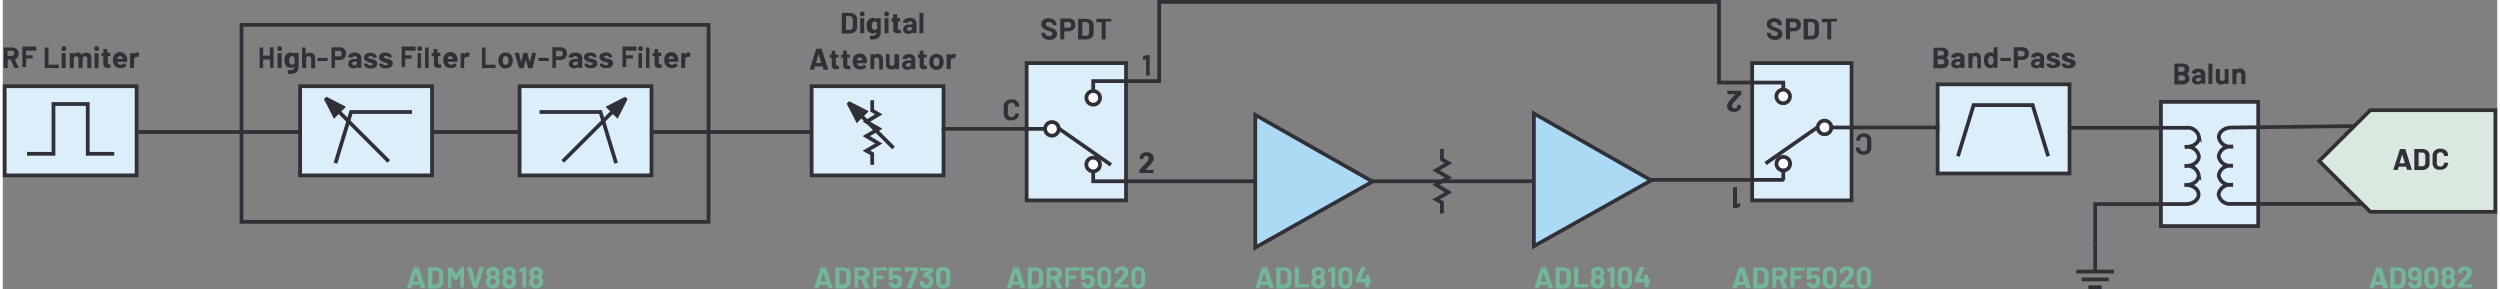 <svg id="a958e9cc-764c-4e05-aac3-4a9d42a8c2ff" data-name="Layer 1" xmlns="http://www.w3.org/2000/svg" width="13.84in" height="1.6in" viewBox="0 0 497.91 57.69"><rect x="0" y="0" width="497.91" height="57.69" fill="#808080" stroke="none"/><g id="aa690e13-9541-40b7-be8d-0a379abd08b2" data-name="Variable Resistor (Rheostat) (Vert.)"><rect x="349.19" y="12.59" width="19.84" height="27.41" fill="#dceefa" stroke="#323037" stroke-width="0.75"/><rect x="103.16" y="17.21" width="26.33" height="17.8" fill="#dceefa" stroke="#323037" stroke-width="0.75"/><rect x="59.35" y="17.21" width="26.33" height="17.8" fill="#dceefa" stroke="#323037" stroke-width="0.75"/><rect x="204.37" y="12.59" width="19.84" height="27.41" fill="#dceefa" stroke="#323037" stroke-width="0.75"/><rect x="161.45" y="17.21" width="26.33" height="17.8" fill="#dceefa" stroke="#323037" stroke-width="0.75"/><rect x="386.21" y="16.83" width="26.33" height="17.8" fill="#dceefa" stroke="#323037" stroke-width="0.75"/><rect x="430.78" y="20.33" width="19.42" height="24.8" fill="#dceefa" stroke="#323037" stroke-width="0.75"/><polyline points="390.38 30.83 393.39 20.98 405.17 20.98 408.17 30.83" fill="none" stroke="#323037" stroke-linecap="square" stroke-miterlimit="10" stroke-width="0.75"/><polygon points="462.37 32.14 472.57 22 497.54 22 497.54 42.28 472.57 42.28 462.37 32.14" fill="#d9e9df" stroke="#323037" stroke-miterlimit="14.3" stroke-width="0.75" fill-rule="evenodd"/><path d="M219.27,32.84a1.36,1.36,0,1,0-1.35,1.36A1.35,1.35,0,0,0,219.27,32.84Z" transform="translate(-0.26)" fill="#fff" stroke="#323037" stroke-miterlimit="14.3" stroke-width="0.75"/><polyline points="217.66 34.33 217.66 36.18 305.51 36.18" fill="none" stroke="#323037" stroke-miterlimit="14.3" stroke-width="0.75"/><path d="M216.56,19.52a1.36,1.36,0,1,0,1.35-1.35A1.36,1.36,0,0,0,216.56,19.52Z" transform="translate(-0.26)" fill="#fff" stroke="#323037" stroke-miterlimit="14.3" stroke-width="0.75"/><polyline points="217.66 18.04 217.66 16.19 230.82 16.19 230.82 0.38 342.57 0.38 342.57 16.48 355.41 16.48 355.41 17.89" fill="none" stroke="#323037" stroke-miterlimit="14.3" stroke-width="0.75"/><path d="M209.68,27.08a1.36,1.36,0,1,0-1.36-1.36A1.35,1.35,0,0,0,209.68,27.08Z" transform="translate(-0.26)" fill="#fff" stroke="#323037" stroke-linecap="square" stroke-linejoin="bevel" stroke-width="0.75"/><line x1="187.78" y1="25.72" x2="207.94" y2="25.72" fill="none" stroke="#323037" stroke-linecap="square" stroke-linejoin="bevel" stroke-width="0.75"/><line x1="210.92" y1="25.74" x2="220.89" y2="32.7" fill="none" stroke="#323037" stroke-linecap="square" stroke-linejoin="bevel" stroke-width="0.75"/><path d="M354.31,32.56a1.36,1.36,0,0,1,2.71,0,1.36,1.36,0,1,1-2.71,0Z" transform="translate(-0.26)" fill="#fff" stroke="#323037" stroke-linecap="square" stroke-linejoin="bevel" stroke-width="0.75"/><polyline points="355.4 34.05 355.4 35.9 329.03 35.9" fill="none" stroke="#323037" stroke-linecap="square" stroke-linejoin="bevel" stroke-width="0.75"/><path d="M357,19.25a1.36,1.36,0,1,1-1.36-1.36A1.36,1.36,0,0,1,357,19.25Z" transform="translate(-0.26)" fill="#fff" stroke="#323037" stroke-linecap="square" stroke-linejoin="bevel" stroke-width="0.75"/><path d="M363.9,26.8a1.36,1.36,0,1,1,1.36-1.36A1.35,1.35,0,0,1,363.9,26.8Z" transform="translate(-0.26)" fill="#fff" stroke="#323037" stroke-linecap="square" stroke-linejoin="bevel" stroke-width="0.75"/><line x1="386.21" y1="25.44" x2="365" y2="25.44" fill="none" stroke="#323037" stroke-linecap="square" stroke-linejoin="bevel" stroke-width="0.75"/><line x1="362.14" y1="25.46" x2="352.17" y2="32.42" fill="none" stroke="#323037" stroke-linecap="square" stroke-linejoin="bevel" stroke-width="0.75"/><path d="M250.27,49.42l23.4-13.18-23.4-13.31V49.42Z" transform="translate(-0.26)" fill="#acd9f4" stroke="#323037" stroke-width="0.75"/><path d="M305.88,49.14,329.29,36,305.88,22.65V49.14Z" transform="translate(-0.26)" fill="#acd9f4" stroke="#323037" stroke-width="0.75"/><path d="M417.91,49.3V40.73h18.15c1.37,0,2.51-.87,2.5-1.91s-1.11-1.88-2.47-1.9m0,0c1.38,0,2.51-.86,2.5-1.91a2.26,2.26,0,0,0-2.47-1.89m0,0c1.37,0,2.51-.86,2.5-1.91a2.26,2.26,0,0,0-2.47-1.89m0,0c1.38,0,2.51-.87,2.5-1.91a2.26,2.26,0,0,0-2.47-1.9H413.2" transform="translate(-0.26)" fill="none" stroke="#323037" stroke-linecap="square" stroke-miterlimit="14.3" stroke-width="0.75"/><path d="M469.2,25.17l-24.09.29c-1.38,0-2.51.87-2.51,1.91a2.26,2.26,0,0,0,2.48,1.9m0,0a2.29,2.29,0,0,0-2.51,1.91,2.28,2.28,0,0,0,2.48,1.9m0,0A2.29,2.29,0,0,0,442.58,35a2.28,2.28,0,0,0,2.48,1.9m0,0a2.28,2.28,0,0,0-2.51,1.91,2.27,2.27,0,0,0,2.48,1.89h26" transform="translate(-0.26)" fill="none" stroke="#323037" stroke-linecap="square" stroke-linejoin="bevel" stroke-width="0.75"/><path d="M414.15,54.21h7.51m-1.05,1.56h-5.4m4,1.56h-2.64" transform="translate(-0.26)" fill="none" stroke="#323037" stroke-miterlimit="14.3" stroke-width="0.75"/><line x1="417.65" y1="49.3" x2="417.65" y2="53.74" fill="none" stroke="#323037" stroke-linecap="square" stroke-linejoin="bevel" stroke-width="0.75"/><polygon points="173.92 32.9 173.17 32.9 173.17 30.94 171.62 30.1 174.11 28.64 171.63 27.16 174.1 25.71 171.64 24.3 174.11 22.83 173.17 22.28 173.17 20.01 173.92 20.01 173.92 21.85 175.59 22.83 173.13 24.29 175.59 25.7 173.1 27.17 175.58 28.65 173.15 30.07 173.92 30.49 173.92 32.9" fill="#323037"/><polyline points="168.45 20.68 170.45 24.59 172.84 22.2 168.93 20.2" fill="#323037"/><rect x="174.43" y="21.71" width="0.75" height="9.17" transform="translate(32.45 131.43) rotate(-45.05)" fill="#323037"/><polyline points="66.52 32.21 69.52 22.36 81.31 22.36" fill="none" stroke="#323037" stroke-linecap="square" stroke-miterlimit="10" stroke-width="0.75"/><polyline points="64.11 19.79 66.11 23.7 68.5 21.31 64.59 19.31" fill="#323037"/><rect x="71.89" y="20.07" width="0.75" height="14.24" transform="translate(1.71 59.13) rotate(-45.05)" fill="#323037"/><rect x="0.38" y="17.21" width="26.33" height="17.8" fill="#dceefa" stroke="#323037" stroke-width="0.75"/><polyline points="122.31 32.21 119.31 22.36 107.53 22.36" fill="none" stroke="#323037" stroke-linecap="square" stroke-miterlimit="10" stroke-width="0.75"/><polyline points="124.72 19.79 122.72 23.7 120.33 21.31 124.24 19.31" fill="#323037"/><rect x="109.96" y="26.81" width="14.24" height="0.75" transform="translate(14.75 90.66) rotate(-44.95)" fill="#323037"/><polyline points="4.84 30.7 10.12 30.7 10.12 20.76 16.96 20.76 16.96 30.7 22.25 30.7" fill="none" stroke="#323037" stroke-width="0.75"/><rect x="47.65" y="4.96" width="93.23" height="39.32" fill="none" stroke="#323037" stroke-width="0.75"/><polygon points="287.64 42.62 286.89 42.62 286.89 40.66 285.33 39.82 287.82 38.37 285.35 36.89 287.82 35.43 285.35 34.02 287.82 32.55 286.89 32 286.89 29.73 287.64 29.73 287.64 31.57 289.3 32.55 286.84 34.01 289.31 35.42 286.82 36.89 289.3 38.37 286.86 39.8 287.64 40.22 287.64 42.62" fill="#323037"/><line x1="161.45" y1="26.34" x2="129.49" y2="26.34" fill="none" stroke="#323037" stroke-width="0.75"/><line x1="103.16" y1="26.34" x2="85.93" y2="26.34" fill="none" stroke="#323037" stroke-width="0.75"/><line x1="59.35" y1="26.34" x2="27.03" y2="26.34" fill="none" stroke="#323037" stroke-width="0.75"/><path d="M2.59,13.56,1.84,11.9s0,0,0,0H1.24s0,0,0,0v1.63s0,0,0,.05,0,0-.05,0H.44s0,0,0,0,0,0,0-.05v-4s0,0,0-.05a.05.05,0,0,1,0,0H2.15a1.48,1.48,0,0,1,.68.16,1.19,1.19,0,0,1,.45.44,1.47,1.47,0,0,1,.16.67,1.16,1.16,0,0,1-.21.7,1.06,1.06,0,0,1-.57.41s0,0,0,0l.81,1.7a.08.08,0,0,1,0,0s0,0-.06,0H2.67S2.6,13.6,2.59,13.56ZM1.21,10.17v1a0,0,0,0,0,0,0H2a.58.58,0,0,0,.41-.15.53.53,0,0,0,.16-.39.58.58,0,0,0-.16-.4A.58.58,0,0,0,2,10.14H1.24A0,0,0,0,0,1.21,10.17Z" transform="translate(-0.26)" fill="#323037"/><path d="M6.94,10.12l-.05,0h-2a0,0,0,0,0,0,0v.93a0,0,0,0,0,0,0H6.22l0,0s0,0,0,0v.58a.14.14,0,0,1,0,.06l0,0H4.93a0,0,0,0,0,0,0v1.65a.08.08,0,0,1,0,.05.07.07,0,0,1-.06,0h-.7s0,0,0,0a.08.08,0,0,1,0-.05v-4a.08.08,0,0,1,0-.05.05.05,0,0,1,0,0H6.89s0,0,.05,0a.08.08,0,0,1,0,.05v.58A.08.08,0,0,1,6.94,10.12Z" transform="translate(-0.26)" fill="#323037"/><path d="M8.63,13.59a.08.08,0,0,1,0-.05v-4a.08.08,0,0,1,0-.05s0,0,0,0h.7l.06,0a.08.08,0,0,1,0,.05v3.37a0,0,0,0,0,0,0h2l.05,0a.08.08,0,0,1,0,.05v.58a.08.08,0,0,1,0,.05.06.06,0,0,1-.05,0H8.68A.06.06,0,0,1,8.63,13.59Z" transform="translate(-0.26)" fill="#323037"/><path d="M12.1,10.05A.47.47,0,0,1,12,9.71a.44.44,0,0,1,.13-.34.45.45,0,0,1,.34-.13.47.47,0,0,1,.34.81.45.45,0,0,1-.34.13A.47.47,0,0,1,12.1,10.05ZM12,13.59a.08.08,0,0,1,0-.05V10.6a.08.08,0,0,1,0,0,.06.06,0,0,1,.05,0h.71a.06.06,0,0,1,.05,0,.08.08,0,0,1,0,0v2.94a.08.08,0,0,1,0,.05.06.06,0,0,1-.05,0h-.71A.06.06,0,0,1,12,13.59Z" transform="translate(-0.26)" fill="#323037"/><path d="M17.67,10.76a1.12,1.12,0,0,1,.26.8v2s0,0,0,.05,0,0-.05,0h-.7s0,0-.05,0a.08.08,0,0,1,0-.05v-1.8a.56.56,0,0,0-.13-.39.42.42,0,0,0-.33-.14.48.48,0,0,0-.35.14.61.61,0,0,0-.13.39v1.8s0,0,0,.05,0,0-.05,0h-.7a.06.06,0,0,1-.05,0,.08.08,0,0,1,0-.05v-1.8a.52.52,0,0,0-.13-.38.43.43,0,0,0-.34-.15.48.48,0,0,0-.32.11.52.52,0,0,0-.16.32v1.9s0,0,0,.05,0,0-.05,0h-.7s0,0-.05,0,0,0,0-.05V10.6a.06.06,0,0,1,0,0l.05,0h.7l.05,0a.06.06,0,0,1,0,0v.24a0,0,0,0,0,0,0h0a.86.86,0,0,1,.76-.37,1.12,1.12,0,0,1,.53.13A.79.79,0,0,1,16,11a0,0,0,0,0,0,0,.86.86,0,0,1,.36-.37,1.07,1.07,0,0,1,.51-.12A1,1,0,0,1,17.67,10.76Z" transform="translate(-0.26)" fill="#323037"/><path d="M18.65,10.05a.5.5,0,0,1,0-.68A.45.45,0,0,1,19,9.24a.47.47,0,0,1,.34.81.45.45,0,0,1-.34.13A.43.43,0,0,1,18.65,10.05Zm-.08,3.54a.08.08,0,0,1,0-.05V10.6a.08.08,0,0,1,0,0,.06.06,0,0,1,.05,0h.71a.06.06,0,0,1,.05,0,.08.08,0,0,1,0,0v2.94a.08.08,0,0,1,0,.05.06.06,0,0,1-.05,0h-.71A.06.06,0,0,1,18.57,13.59Z" transform="translate(-0.26)" fill="#323037"/><path d="M21.81,11.19l0,0h-.58a0,0,0,0,0,0,0v1.27a.46.46,0,0,0,.08.29.3.3,0,0,0,.26.1h.2l0,0s0,0,0,.05v.57c0,.05,0,.07-.07.08h-.36a1.33,1.33,0,0,1-.74-.16.71.71,0,0,1-.26-.62V11.24a0,0,0,0,0,0,0H20l-.05,0s0,0,0,0V10.6s0,0,0,0l.05,0h.34a0,0,0,0,0,0,0V9.79a.08.08,0,0,1,0,0,.07.07,0,0,1,.06,0h.67a.06.06,0,0,1,.05,0,.08.08,0,0,1,0,0v.71a0,0,0,0,0,0,0h.58l0,0s0,0,0,0v.54S21.82,11.17,21.81,11.19Z" transform="translate(-0.26)" fill="#323037"/><path d="M25.09,12.26a.07.07,0,0,1-.08.08H23.16s0,0,0,0a1.05,1.05,0,0,0,.06.24.64.64,0,0,0,.64.33.69.69,0,0,0,.6-.31s0,0,.06,0l0,0,.43.43s0,0,0,0l0,.05a1.32,1.32,0,0,1-.51.38,1.73,1.73,0,0,1-.69.13,1.53,1.53,0,0,1-.87-.23,1.31,1.31,0,0,1-.51-.65,2,2,0,0,1-.13-.79,1.68,1.68,0,0,1,.09-.58,1.29,1.29,0,0,1,.48-.68,1.35,1.35,0,0,1,.82-.25,1.37,1.37,0,0,1,1,.34,1.57,1.57,0,0,1,.44.94A2.68,2.68,0,0,1,25.09,12.26Zm-1.92-.7s0,.12,0,.2,0,0,0,0h1s0,0,0,0l0-.17a.47.47,0,0,0-.19-.28.52.52,0,0,0-.33-.1A.49.49,0,0,0,23.17,11.56Z" transform="translate(-0.26)" fill="#323037"/><path d="M27.49,10.57a.08.08,0,0,1,0,.09l-.13.69s0,.06-.08,0a.66.66,0,0,0-.21,0H27a.6.6,0,0,0-.37.16.49.49,0,0,0-.15.38v1.63a.08.08,0,0,1,0,.05.06.06,0,0,1-.05,0h-.7a.07.07,0,0,1-.06,0,.08.08,0,0,1,0-.05V10.6s0,0,0,0l.06,0h.7l.05,0s0,0,0,0v.23a0,0,0,0,0,0,0h0a.75.75,0,0,1,.66-.36A.66.66,0,0,1,27.49,10.57Z" transform="translate(-0.26)" fill="#323037"/><path d="M53.61,9.44a.05.05,0,0,1,0,0h.7a.05.05,0,0,1,0,0s0,0,0,.05v4s0,0,0,.05,0,0,0,0h-.7s0,0,0,0,0,0,0-.05V11.89a0,0,0,0,0,0,0H52.23a0,0,0,0,0,0,0v1.65a.08.08,0,0,1,0,.05s0,0,0,0h-.7s0,0,0,0,0,0,0-.05v-4s0,0,0-.05a.05.05,0,0,1,0,0h.7a.05.05,0,0,1,0,0,.08.08,0,0,1,0,.05V11.1a0,0,0,0,0,0,0h1.33a0,0,0,0,0,0,0V9.49S53.59,9.45,53.61,9.44Z" transform="translate(-0.26)" fill="#323037"/><path d="M55.19,10.05a.47.47,0,0,1,.34-.81.45.45,0,0,1,.34.13.44.44,0,0,1,.13.34.48.48,0,0,1-.14.34.44.44,0,0,1-.33.13A.45.45,0,0,1,55.19,10.05Zm-.08,3.54a.08.08,0,0,1,0-.05V10.6a.08.08,0,0,1,0,0,.07.07,0,0,1,.06,0h.7a.06.06,0,0,1,.05,0,.08.08,0,0,1,0,0v2.94a.08.08,0,0,1,0,.05.06.06,0,0,1-.05,0h-.7A.07.07,0,0,1,55.11,13.59Z" transform="translate(-0.26)" fill="#323037"/><path d="M58.5,10.55l.06,0h.7l.05,0s0,0,0,0v2.74a1.31,1.31,0,0,1-.45,1.12,2,2,0,0,1-1.17.34l-.47,0a.07.07,0,0,1-.06-.08l0-.62c0-.05,0-.07.08-.06l.4,0a.88.88,0,0,0,.59-.17.67.67,0,0,0,.2-.54s0,0,0,0h0a.87.87,0,0,1-.67.25,1.49,1.49,0,0,1-.72-.19,1.08,1.08,0,0,1-.46-.61,2.34,2.34,0,0,1-.09-.72,2.07,2.07,0,0,1,.11-.76A1.19,1.19,0,0,1,57,10.7a1.21,1.21,0,0,1,.7-.22.89.89,0,0,1,.71.28h0s0,0,0,0V10.6S58.49,10.57,58.5,10.55Zm0,1.5a2.36,2.36,0,0,0,0-.29,1.06,1.06,0,0,0,0-.19.55.55,0,0,0-.18-.26.46.46,0,0,0-.31-.1.48.48,0,0,0-.31.1.49.49,0,0,0-.18.26,1.08,1.08,0,0,0-.09.48,1.27,1.27,0,0,0,.07.48.58.58,0,0,0,.19.27.57.57,0,0,0,.32.09.53.53,0,0,0,.32-.09.53.53,0,0,0,.18-.26A2.13,2.13,0,0,0,58.48,12.05Z" transform="translate(-0.26)" fill="#323037"/><path d="M62.32,10.78a1.08,1.08,0,0,1,.29.79v2a.08.08,0,0,1,0,.05s0,0-.05,0h-.7s0,0-.05,0,0,0,0-.05V11.75a.56.56,0,0,0-.14-.39.46.46,0,0,0-.36-.15.44.44,0,0,0-.35.15.56.56,0,0,0-.14.39v1.79a.08.08,0,0,1,0,.05s0,0,0,0H60s0,0,0,0,0,0,0-.05v-4s0,0,0-.05a.05.05,0,0,1,0,0h.7a.05.05,0,0,1,0,0,.08.08,0,0,1,0,.05v1.35h0a.85.85,0,0,1,.73-.35A1.06,1.06,0,0,1,62.32,10.78Z" transform="translate(-0.26)" fill="#323037"/><path d="M63.1,12.18a.08.08,0,0,1,0,0v-.58a.08.08,0,0,1,0-.05l0,0h2l0,0a.05.05,0,0,1,0,.05v.58a.05.05,0,0,1,0,0s0,0,0,0h-2S63.11,12.2,63.1,12.18Z" transform="translate(-0.26)" fill="#323037"/><path d="M68.15,9.57a1.16,1.16,0,0,1,.47.46,1.37,1.37,0,0,1,.16.68,1.26,1.26,0,0,1-.17.67,1.08,1.08,0,0,1-.48.44,1.46,1.46,0,0,1-.71.16h-.85a0,0,0,0,0,0,0v1.53a.08.08,0,0,1,0,.05s0,0,0,0h-.7s0,0,0,0a.05.05,0,0,1,0-.05V9.48a.05.05,0,0,1,0-.05l0,0h1.69A1.41,1.41,0,0,1,68.15,9.57Zm-.37,1.58a.57.57,0,0,0,.16-.42.57.57,0,0,0-.16-.43.65.65,0,0,0-.45-.16h-.76a0,0,0,0,0,0,0v1.11s0,0,0,0h.76A.64.64,0,0,0,67.78,11.15Z" transform="translate(-0.26)" fill="#323037"/><path d="M71.18,10.62a1.19,1.19,0,0,1,.48.37.87.87,0,0,1,.17.52v2a.08.08,0,0,1,0,.05.07.07,0,0,1-.06,0h-.7a.06.06,0,0,1,0,0,.08.08,0,0,1,0-.05v-.2s0,0,0,0h0a.93.93,0,0,1-.81.33,1.12,1.12,0,0,1-.75-.23.8.8,0,0,1-.29-.67.84.84,0,0,1,.33-.71,1.44,1.44,0,0,1,.92-.26H71a0,0,0,0,0,0,0v-.13a.4.4,0,0,0-.12-.31.53.53,0,0,0-.36-.11.59.59,0,0,0-.31.07.31.31,0,0,0-.16.18s0,.07-.07.06l-.73-.09s-.07,0-.07-.06a.91.91,0,0,1,.2-.46,1.21,1.21,0,0,1,.47-.31,1.82,1.82,0,0,1,1.35,0Zm-.38,2.27a.42.42,0,0,0,.18-.35v-.22s0,0,0,0h-.43a.73.73,0,0,0-.42.1.33.33,0,0,0,0,.54.45.45,0,0,0,.3.09A.66.66,0,0,0,70.8,12.89Z" transform="translate(-0.26)" fill="#323037"/><path d="M73,13.54a1,1,0,0,1-.47-.32.7.7,0,0,1-.16-.46V12.7s0,0,0,0l0,0h.67l0,0s0,0,0,0h0a.25.25,0,0,0,.15.22.6.6,0,0,0,.37.1A.67.67,0,0,0,74,13a.26.26,0,0,0,.12-.21.18.18,0,0,0-.11-.16,2.49,2.49,0,0,0-.35-.11,3.07,3.07,0,0,1-.45-.14,1.94,1.94,0,0,1-.61-.32.69.69,0,0,1-.23-.56.84.84,0,0,1,.35-.7,1.49,1.49,0,0,1,.91-.26,1.79,1.79,0,0,1,.68.12,1,1,0,0,1,.44.35.81.81,0,0,1,.16.5s0,0,0,0,0,0-.05,0h-.64s0,0-.05,0,0,0,0,0a.26.26,0,0,0-.14-.22.64.64,0,0,0-.36-.09.63.63,0,0,0-.32.07.23.23,0,0,0-.12.2.19.19,0,0,0,.12.18,1.91,1.91,0,0,0,.41.12l.15,0,.18.06a1.9,1.9,0,0,1,.67.32.7.7,0,0,1,.25.58.82.82,0,0,1-.35.69,1.67,1.67,0,0,1-.95.25A1.86,1.86,0,0,1,73,13.54Z" transform="translate(-0.26)" fill="#323037"/><path d="M76,13.54a1,1,0,0,1-.46-.32.71.71,0,0,1-.17-.46V12.7s0,0,0,0l.05,0h.67l.05,0s0,0,0,0h0a.25.25,0,0,0,.15.22.62.62,0,0,0,.37.1A.67.67,0,0,0,77,13a.26.26,0,0,0,.12-.21.17.17,0,0,0-.11-.16,2.49,2.49,0,0,0-.35-.11,2.56,2.56,0,0,1-.44-.14A1.83,1.83,0,0,1,75.6,12a.67.67,0,0,1-.23-.56.83.83,0,0,1,.34-.7,1.52,1.52,0,0,1,.92-.26,1.74,1.74,0,0,1,.67.12,1.06,1.06,0,0,1,.45.35.88.88,0,0,1,.16.5.05.05,0,0,1,0,0s0,0,0,0h-.64s0,0,0,0a.08.08,0,0,1,0,0,.26.26,0,0,0-.14-.22.63.63,0,0,0-.35-.09.67.67,0,0,0-.33.07.23.23,0,0,0-.12.2.19.19,0,0,0,.12.18,1.91,1.91,0,0,0,.41.12l.15,0,.18.06a1.82,1.82,0,0,1,.67.32.68.68,0,0,1,.25.58.82.82,0,0,1-.35.69,1.67,1.67,0,0,1-1,.25A1.9,1.9,0,0,1,76,13.54Z" transform="translate(-0.26)" fill="#323037"/><path d="M82.59,10.12l0,0h-2s0,0,0,0v.93s0,0,0,0h1.29l0,0s0,0,0,0v.58a.14.14,0,0,1,0,.06l0,0H80.58s0,0,0,0v1.65s0,0,0,.05,0,0,0,0h-.7s0,0,0,0a.08.08,0,0,1,0-.05v-4a.08.08,0,0,1,0-.05.05.05,0,0,1,0,0h2.77s0,0,0,0a.08.08,0,0,1,0,.05v.58A.08.08,0,0,1,82.59,10.12Z" transform="translate(-0.26)" fill="#323037"/><path d="M83.12,10.05A.47.47,0,0,1,83,9.71a.44.44,0,0,1,.13-.34.51.51,0,0,1,.68,0,.44.44,0,0,1,.14.34.48.48,0,0,1-.14.34.51.51,0,0,1-.68,0Zm-.07,3.54a.08.08,0,0,1,0-.05V10.6a.08.08,0,0,1,0,0s0,0,0,0h.7s0,0,0,0a.05.05,0,0,1,0,0v2.94a.05.05,0,0,1,0,.05s0,0,0,0h-.7S83.06,13.61,83.05,13.59Z" transform="translate(-0.26)" fill="#323037"/><path d="M84.56,13.59s0,0,0-.05v-4s0,0,0-.05a.05.05,0,0,1,0,0h.7a.05.05,0,0,1,0,0,.08.08,0,0,1,0,.05v4a.08.08,0,0,1,0,.05s0,0,0,0h-.7S84.57,13.61,84.56,13.59Z" transform="translate(-0.26)" fill="#323037"/><path d="M87.75,11.19l0,0h-.58a0,0,0,0,0,0,0v1.27a.46.46,0,0,0,.08.29.31.31,0,0,0,.26.1h.2l.05,0a.06.06,0,0,1,0,.05v.57c0,.05,0,.07-.07.08h-.36a1.33,1.33,0,0,1-.74-.16.71.71,0,0,1-.26-.62V11.24s0,0,0,0H85.9l-.05,0s0,0,0,0V10.6s0,0,0,0l.05,0h.35s0,0,0,0V9.79a.05.05,0,0,1,0,0s0,0,0,0H87s0,0,0,0a.08.08,0,0,1,0,0v.71a0,0,0,0,0,0,0h.58l0,0s0,0,0,0v.54S87.76,11.17,87.75,11.19Z" transform="translate(-0.26)" fill="#323037"/><path d="M91,12.26a.07.07,0,0,1-.08.08H89.1s0,0,0,0a1.05,1.05,0,0,0,.06.24.64.64,0,0,0,.64.33.69.69,0,0,0,.6-.31s0,0,.06,0l0,0,.43.43s0,0,0,0l0,.05a1.32,1.32,0,0,1-.51.38,1.73,1.73,0,0,1-.69.13,1.53,1.53,0,0,1-.87-.23,1.31,1.31,0,0,1-.51-.65,2,2,0,0,1-.13-.79,1.68,1.68,0,0,1,.09-.58,1.33,1.33,0,0,1,1.3-.93,1.35,1.35,0,0,1,1,.34,1.57,1.57,0,0,1,.44.94A2.68,2.68,0,0,1,91,12.26Zm-1.92-.7s0,.12,0,.2,0,0,0,0h1s0,0,0,0l0-.17a.47.47,0,0,0-.19-.28.52.52,0,0,0-.33-.1A.49.49,0,0,0,89.11,11.56Z" transform="translate(-0.26)" fill="#323037"/><path d="M93.43,10.57a.08.08,0,0,1,0,.09l-.13.69s0,.06-.08,0a.66.66,0,0,0-.21,0h-.13a.6.6,0,0,0-.37.16.49.49,0,0,0-.15.38v1.63a.08.08,0,0,1,0,.05s0,0,0,0h-.7s0,0,0,0a.05.05,0,0,1,0-.05V10.6s0,0,0,0l0,0h.7l0,0s0,0,0,0v.23a0,0,0,0,0,0,0h0a.75.75,0,0,1,.66-.36A.66.66,0,0,1,93.43,10.57Z" transform="translate(-0.26)" fill="#323037"/><path d="M95.91,13.59a.08.08,0,0,1,0-.05v-4a.08.08,0,0,1,0-.05s0,0,0,0h.71s0,0,0,0a.08.08,0,0,1,0,.05v3.37a0,0,0,0,0,0,0h2l0,0s0,0,0,.05v.58s0,0,0,.05,0,0,0,0H96A.06.06,0,0,1,95.91,13.59Z" transform="translate(-0.26)" fill="#323037"/><path d="M99.77,13.4a1.3,1.3,0,0,1-.49-.72,2,2,0,0,1-.09-.61,2.11,2.11,0,0,1,.09-.64,1.25,1.25,0,0,1,.49-.69,1.47,1.47,0,0,1,.87-.26,1.44,1.44,0,0,1,.84.25,1.38,1.38,0,0,1,.49.7,2.17,2.17,0,0,1,.1.62,2,2,0,0,1-.09.61,1.37,1.37,0,0,1-.49.74,1.42,1.42,0,0,1-.86.26A1.46,1.46,0,0,1,99.77,13.4Zm1.2-.58a.68.68,0,0,0,.2-.33,1.87,1.87,0,0,0,0-.42,1.8,1.8,0,0,0,0-.43.81.81,0,0,0-.21-.32.52.52,0,0,0-.33-.11.53.53,0,0,0-.34.11.7.7,0,0,0-.2.32,1.53,1.53,0,0,0,0,.43,1.5,1.5,0,0,0,0,.42.62.62,0,0,0,.2.33.54.54,0,0,0,.68,0Z" transform="translate(-0.26)" fill="#323037"/><path d="M103.3,13.55l-.87-2.94v0a.05.05,0,0,1,.06-.06h.73a.08.08,0,0,1,.08.06l.43,1.81h0l.45-1.81a.08.08,0,0,1,.08-.06h.63a.08.08,0,0,1,.09.06l.47,1.81,0,0,0,0,.47-1.81a.08.08,0,0,1,.08-.06h.72s0,0,0,0a.07.07,0,0,1,0,0L106,13.55a.07.07,0,0,1-.07.06h-.73a.08.08,0,0,1-.08-.06l-.47-1.6s0,0,0,0,0,0,0,0l-.41,1.6a.08.08,0,0,1-.08.06h-.73A.08.08,0,0,1,103.3,13.55Z" transform="translate(-0.26)" fill="#323037"/><path d="M107.19,12.18a.08.08,0,0,1,0,0v-.58a.08.08,0,0,1,0-.05l0,0h2l.05,0a.08.08,0,0,1,0,.05v.58a.08.08,0,0,1,0,0,.06.06,0,0,1-.05,0h-2A.06.06,0,0,1,107.19,12.18Z" transform="translate(-0.26)" fill="#323037"/><path d="M112.25,9.57a1.13,1.13,0,0,1,.46.46,1.43,1.43,0,0,1,0,1.35,1.2,1.2,0,0,1-.48.44,1.51,1.51,0,0,1-.71.16h-.86a0,0,0,0,0,0,0v1.53s0,0,0,.05,0,0,0,0h-.7s0,0,0,0,0,0,0-.05V9.48s0,0,0-.05l0,0h1.69A1.42,1.42,0,0,1,112.25,9.57Zm-.38,1.58a.57.57,0,0,0,.17-.42.58.58,0,0,0-.17-.43.64.64,0,0,0-.44-.16h-.77a0,0,0,0,0,0,0v1.11s0,0,0,0h.77A.63.63,0,0,0,111.87,11.15Z" transform="translate(-0.26)" fill="#323037"/><path d="M115.27,10.62a1.07,1.07,0,0,1,.48.37.87.87,0,0,1,.17.52v2a.08.08,0,0,1,0,.05s0,0-.05,0h-.7s0,0-.05,0a.05.05,0,0,1,0-.05v-.2s0,0,0,0h0a1,1,0,0,1-.81.33,1.15,1.15,0,0,1-.76-.23.8.8,0,0,1-.29-.67.84.84,0,0,1,.33-.71,1.44,1.44,0,0,1,.92-.26H115a0,0,0,0,0,0,0v-.13a.4.4,0,0,0-.12-.31.53.53,0,0,0-.36-.11.56.56,0,0,0-.3.07.26.26,0,0,0-.16.18s0,.07-.08.06l-.73-.09s-.07,0-.06-.06a.76.76,0,0,1,.2-.46,1.14,1.14,0,0,1,.47-.31,1.79,1.79,0,0,1,1.34,0Zm-.38,2.27a.42.42,0,0,0,.18-.35v-.22s0,0,0,0h-.43a.73.73,0,0,0-.42.1.32.32,0,0,0-.15.28.3.3,0,0,0,.11.26.5.5,0,0,0,.31.09A.64.64,0,0,0,114.89,12.89Z" transform="translate(-0.26)" fill="#323037"/><path d="M117,13.54a1,1,0,0,1-.46-.32.71.71,0,0,1-.17-.46V12.7s0,0,0,0l0,0h.67l0,0a.06.06,0,0,1,0,0h0a.25.25,0,0,0,.15.22.62.62,0,0,0,.37.1.67.67,0,0,0,.33-.08.26.26,0,0,0,.12-.21.17.17,0,0,0-.1-.16,2.74,2.74,0,0,0-.36-.11,2.89,2.89,0,0,1-.44-.14,1.83,1.83,0,0,1-.61-.32.67.67,0,0,1-.23-.56.83.83,0,0,1,.34-.7,1.52,1.52,0,0,1,.92-.26,1.74,1.74,0,0,1,.67.12,1.06,1.06,0,0,1,.45.35.88.88,0,0,1,.16.5.08.08,0,0,1,0,0,.07.07,0,0,1-.06,0h-.64a.06.06,0,0,1,0,0,.08.08,0,0,1,0,0,.24.24,0,0,0-.14-.22.58.58,0,0,0-.35-.09.67.67,0,0,0-.33.07.23.23,0,0,0-.12.2.19.19,0,0,0,.12.18,1.91,1.91,0,0,0,.41.12l.15,0,.18.06a1.82,1.82,0,0,1,.67.32.68.68,0,0,1,.25.58.82.82,0,0,1-.35.69,1.65,1.65,0,0,1-1,.25A1.9,1.9,0,0,1,117,13.54Z" transform="translate(-0.26)" fill="#323037"/><path d="M120.05,13.54a1,1,0,0,1-.46-.32.71.71,0,0,1-.17-.46V12.7s0,0,0,0l.06,0h.66l0,0a.06.06,0,0,1,0,0h0a.25.25,0,0,0,.15.22.73.73,0,0,0,.7,0,.27.27,0,0,0,.13-.21.18.18,0,0,0-.11-.16,2.31,2.31,0,0,0-.36-.11,3.31,3.31,0,0,1-.44-.14,1.83,1.83,0,0,1-.61-.32.69.69,0,0,1-.23-.56.83.83,0,0,1,.34-.7,1.52,1.52,0,0,1,.92-.26,1.71,1.71,0,0,1,.67.12,1.06,1.06,0,0,1,.45.35.88.88,0,0,1,.16.5.08.08,0,0,1,0,0,.06.06,0,0,1,0,0h-.65a.06.06,0,0,1,0,0,.08.08,0,0,1,0,0,.25.25,0,0,0-.13-.22.64.64,0,0,0-.36-.09.61.61,0,0,0-.32.07.22.22,0,0,0-.13.2.19.19,0,0,0,.12.18,1.91,1.91,0,0,0,.41.12l.15,0,.18.06a2,2,0,0,1,.68.32.7.7,0,0,1,.24.58.79.79,0,0,1-.35.69,1.64,1.64,0,0,1-.94.25A1.92,1.92,0,0,1,120.05,13.54Z" transform="translate(-0.26)" fill="#323037"/><path d="M126.68,10.12l-.05,0h-2a0,0,0,0,0,0,0v.93a0,0,0,0,0,0,0H126l.05,0s0,0,0,0v.58a.14.14,0,0,1,0,.06l-.05,0h-1.29a0,0,0,0,0,0,0v1.65a.08.08,0,0,1,0,.05.06.06,0,0,1-.05,0h-.71a.06.06,0,0,1,0,0,.08.08,0,0,1,0-.05v-4a.08.08,0,0,1,0-.05s0,0,0,0h2.77a.05.05,0,0,1,.05,0s0,0,0,.05v.58S126.7,10.11,126.68,10.12Z" transform="translate(-0.26)" fill="#323037"/><path d="M127.22,10.05a.5.5,0,0,1,0-.68.45.45,0,0,1,.34-.13.47.47,0,0,1,.34.81.45.45,0,0,1-.34.13A.44.44,0,0,1,127.22,10.05Zm-.08,3.54a.08.08,0,0,1,0-.05V10.6a.08.08,0,0,1,0,0,.06.06,0,0,1,0,0h.71a.06.06,0,0,1,0,0,.08.08,0,0,1,0,0v2.94a.08.08,0,0,1,0,.05.06.06,0,0,1,0,0h-.71A.06.06,0,0,1,127.14,13.59Z" transform="translate(-0.26)" fill="#323037"/><path d="M128.65,13.59s0,0,0-.05v-4s0,0,0-.05a.05.05,0,0,1,0,0h.7a.05.05,0,0,1,0,0s0,0,0,.05v4s0,0,0,.05,0,0,0,0h-.7S128.66,13.61,128.65,13.59Z" transform="translate(-0.26)" fill="#323037"/><path d="M131.84,11.19l-.05,0h-.58a0,0,0,0,0,0,0v1.27a.46.46,0,0,0,.08.29.33.33,0,0,0,.27.1h.19l.05,0s0,0,0,.05v.57c0,.05,0,.07-.08.08h-.36a1.33,1.33,0,0,1-.74-.16.71.71,0,0,1-.25-.62V11.24a0,0,0,0,0,0,0H130l-.06,0s0,0,0,0V10.6s0,0,0,0l.06,0h.34a0,0,0,0,0,0,0V9.79s0,0,0,0,0,0,.05,0h.67s0,0,0,0,0,0,0,0v.71a0,0,0,0,0,0,0h.58l.05,0s0,0,0,0v.54S131.85,11.17,131.84,11.19Z" transform="translate(-0.26)" fill="#323037"/><path d="M135.13,12.26c0,.05,0,.08-.08.08h-1.86s0,0,0,0a.73.73,0,0,0,.07.24.62.62,0,0,0,.63.33.7.7,0,0,0,.61-.31.07.07,0,0,1,.05,0,.05.05,0,0,1,0,0l.44.43s0,0,0,0l0,.05a1.32,1.32,0,0,1-.51.38,1.68,1.68,0,0,1-.68.13,1.54,1.54,0,0,1-.88-.23,1.43,1.43,0,0,1-.51-.65,2.23,2.23,0,0,1-.12-.79,1.68,1.68,0,0,1,.09-.58,1.29,1.29,0,0,1,.48-.68,1.5,1.5,0,0,1,1.78.09,1.57,1.57,0,0,1,.44.94A2.64,2.64,0,0,1,135.13,12.26Zm-1.92-.7a1.93,1.93,0,0,0-.05.2s0,0,0,0h1s0,0,0,0l0-.17a.52.52,0,0,0-.19-.28.53.53,0,0,0-.34-.1A.48.48,0,0,0,133.21,11.56Z" transform="translate(-0.26)" fill="#323037"/><path d="M137.53,10.57a.08.08,0,0,1,0,.09l-.12.69s0,.06-.09,0a.66.66,0,0,0-.21,0H137a.62.62,0,0,0-.37.16.49.49,0,0,0-.15.38v1.63s0,0,0,.05,0,0-.05,0h-.7s0,0-.05,0,0,0,0-.05V10.6a.06.06,0,0,1,0,0l.05,0h.7l.05,0a.06.06,0,0,1,0,0v.23l0,0h0a.78.78,0,0,1,.66-.36A.7.7,0,0,1,137.53,10.57Z" transform="translate(-0.26)" fill="#323037"/><path d="M167.73,6.67a.08.08,0,0,1,0,0V2.57a.08.08,0,0,1,0,0,.05.05,0,0,1,.05,0h1.5a2,2,0,0,1,.79.16,1.21,1.21,0,0,1,.52.45,1.15,1.15,0,0,1,.19.67V5.42a1.15,1.15,0,0,1-.19.67,1.21,1.21,0,0,1-.52.45,2,2,0,0,1-.79.16h-1.5A.05.05,0,0,1,167.73,6.67Zm.85-.7h.73a.58.58,0,0,0,.45-.19.72.72,0,0,0,.17-.5V3.91a.68.68,0,0,0-.17-.5.56.56,0,0,0-.46-.19h-.72a0,0,0,0,0,0,0V5.94A0,0,0,0,0,168.58,6Z" transform="translate(-0.26)" fill="#323037"/><path d="M171.48,3.13a.46.46,0,0,1-.14-.34.44.44,0,0,1,.14-.34.44.44,0,0,1,.34-.13.45.45,0,0,1,.34.13.44.44,0,0,1,.13.34.45.45,0,0,1-.13.34.47.47,0,0,1-.34.13A.45.45,0,0,1,171.48,3.13Zm-.07,3.54s0,0,0,0V3.68s0,0,0-.05,0,0,.05,0h.7s0,0,.05,0,0,0,0,.05V6.62s0,0,0,0a.05.05,0,0,1-.05,0h-.7A.05.05,0,0,1,171.41,6.67Z" transform="translate(-0.26)" fill="#323037"/><path d="M174.8,3.63l0,0h.7l0,0a.06.06,0,0,1,0,.05V6.42a1.31,1.31,0,0,1-.45,1.12,1.93,1.93,0,0,1-1.17.34l-.47,0a.07.07,0,0,1-.06-.08l0-.62c0-.05,0-.07.08-.06l.4,0a.88.88,0,0,0,.59-.17.65.65,0,0,0,.21-.54,0,0,0,0,0,0,0h0a.84.84,0,0,1-.67.25,1.45,1.45,0,0,1-.71-.19,1.05,1.05,0,0,1-.47-.61,2.32,2.32,0,0,1-.09-.71,2.33,2.33,0,0,1,.11-.77,1.21,1.21,0,0,1,.43-.59,1.18,1.18,0,0,1,.69-.22.91.91,0,0,1,.71.28h0a0,0,0,0,0,0,0V3.68A.06.06,0,0,1,174.8,3.63Zm0,1.5a2.07,2.07,0,0,0,0-.29.58.58,0,0,0,0-.19.44.44,0,0,0-.18-.26.46.46,0,0,0-.31-.1.48.48,0,0,0-.31.1.55.55,0,0,0-.18.26,1.1,1.1,0,0,0-.09.49,1,1,0,0,0,.08.47.52.52,0,0,0,.19.27.53.53,0,0,0,.32.09.52.52,0,0,0,.31-.09.48.48,0,0,0,.18-.26A2,2,0,0,0,174.78,5.13Z" transform="translate(-0.26)" fill="#323037"/><path d="M176.35,3.13a.42.42,0,0,1-.14-.34.44.44,0,0,1,.13-.34.45.45,0,0,1,.34-.13.45.45,0,0,1,.48.47.46.46,0,0,1-.14.34.45.45,0,0,1-.34.13A.44.44,0,0,1,176.35,3.13Zm-.08,3.54a.08.08,0,0,1,0,0V3.68a.08.08,0,0,1,0-.05.06.06,0,0,1,0,0H177a.06.06,0,0,1,.05,0,.08.08,0,0,1,0,.05V6.62a.08.08,0,0,1,0,0s0,0-.05,0h-.71S176.29,6.69,176.27,6.67Z" transform="translate(-0.26)" fill="#323037"/><path d="M179.51,4.27l0,0h-.58a0,0,0,0,0,0,0V5.59a.51.51,0,0,0,.08.3.34.34,0,0,0,.26.09h.2l.05,0a.06.06,0,0,1,0,0v.57s0,.07-.07.08H179a1.33,1.33,0,0,1-.74-.16.71.71,0,0,1-.26-.62V4.32a0,0,0,0,0,0,0h-.34l0,0s0,0,0,0V3.68s0,0,0-.05l0,0H178a0,0,0,0,0,0,0V2.87a.05.05,0,0,1,0-.05s0,0,.05,0h.67s0,0,.05,0a.08.08,0,0,1,0,.05v.71a0,0,0,0,0,0,0h.58l0,0s0,0,0,.05v.54S179.52,4.25,179.51,4.27Z" transform="translate(-0.26)" fill="#323037"/><path d="M182,3.7a1.07,1.07,0,0,1,.48.37.81.81,0,0,1,.17.52v2a.08.08,0,0,1,0,0,.05.05,0,0,1-.05,0h-.7a.05.05,0,0,1-.05,0s0,0,0,0V6.43s0,0,0,0h0a1,1,0,0,1-.81.33,1.17,1.17,0,0,1-.76-.23.79.79,0,0,1-.28-.67.83.83,0,0,1,.32-.71,1.46,1.46,0,0,1,.92-.26h.62a0,0,0,0,0,0,0V4.71a.4.4,0,0,0-.12-.31.53.53,0,0,0-.36-.11.57.57,0,0,0-.31.07.28.28,0,0,0-.16.18s0,.07-.08.06L180,4.51s-.07,0-.06-.06a.76.76,0,0,1,.2-.46,1.14,1.14,0,0,1,.47-.31,1.79,1.79,0,0,1,1.34,0ZM181.59,6a.42.42,0,0,0,.18-.35V5.41a0,0,0,0,0,0,0h-.44a.73.73,0,0,0-.42.1.32.32,0,0,0-.15.28.33.33,0,0,0,.11.26.5.5,0,0,0,.31.09A.66.66,0,0,0,181.59,6Z" transform="translate(-0.26)" fill="#323037"/><path d="M183.23,6.67s0,0,0,0V2.57s0,0,0,0a.05.05,0,0,1,.05,0h.7a.05.05,0,0,1,.05,0,.08.08,0,0,1,0,0V6.62a.08.08,0,0,1,0,0,.05.05,0,0,1-.05,0h-.7A.05.05,0,0,1,183.23,6.67Z" transform="translate(-0.26)" fill="#323037"/><path d="M164.06,13.84l-.18-.59s0,0,0,0h-1.48s0,0,0,0l-.17.59a.08.08,0,0,1-.08.06h-.76a.07.07,0,0,1-.06,0s0,0,0-.06l1.29-4.05s0-.06.08-.06h.94a.08.08,0,0,1,.08.06l1.3,4.05v0a.05.05,0,0,1-.06.06h-.76A.08.08,0,0,1,164.06,13.84Zm-1.48-1.27h1.06s0,0,0,0l-.54-1.78a0,0,0,0,0,0,0l0,0-.52,1.78S162.56,12.57,162.58,12.57Z" transform="translate(-0.26)" fill="#323037"/><path d="M167.19,11.47l-.06,0h-.57a0,0,0,0,0,0,0v1.27a.51.51,0,0,0,.08.3.33.33,0,0,0,.26.09h.2l.05,0s0,0,0,.05v.57s0,.07-.07.08h-.36a1.39,1.39,0,0,1-.75-.16.74.74,0,0,1-.25-.62V11.52a0,0,0,0,0,0,0h-.34l-.05,0s0,0,0-.05v-.54s0,0,0-.05l.05,0h.34a0,0,0,0,0,0,0v-.71a.08.08,0,0,1,0-.05.07.07,0,0,1,.06,0h.67a.06.06,0,0,1,0,0,.08.08,0,0,1,0,.05v.71a0,0,0,0,0,0,0h.57l.06,0s0,0,0,.05v.54S167.2,11.45,167.19,11.47Z" transform="translate(-0.26)" fill="#323037"/><path d="M169.47,11.47l-.06,0h-.57a0,0,0,0,0,0,0v1.27a.51.51,0,0,0,.08.3.33.33,0,0,0,.26.09h.2l.05,0s0,0,0,.05v.57s0,.07-.07.08H169a1.39,1.39,0,0,1-.75-.16.74.74,0,0,1-.25-.62V11.52a0,0,0,0,0,0,0h-.34l-.05,0s0,0,0-.05v-.54s0,0,0-.05l.05,0H168a0,0,0,0,0,0,0v-.71a.08.08,0,0,1,0-.05.06.06,0,0,1,.05,0h.68a.06.06,0,0,1,0,0,.08.08,0,0,1,0,.05v.71a0,0,0,0,0,0,0h.57l.06,0s0,0,0,.05v.54S169.48,11.45,169.47,11.47Z" transform="translate(-0.26)" fill="#323037"/><path d="M172.75,12.55a.07.07,0,0,1-.08.07h-1.85s0,0,0,0a2.17,2.17,0,0,0,.07.24.63.63,0,0,0,.64.33.69.69,0,0,0,.6-.31.09.09,0,0,1,.06,0s0,0,0,0l.43.43s0,0,0,.05l0,0a1.48,1.48,0,0,1-.51.38,1.73,1.73,0,0,1-.69.13,1.53,1.53,0,0,1-.87-.23,1.27,1.27,0,0,1-.51-.65,2,2,0,0,1-.13-.79,1.72,1.72,0,0,1,.09-.58,1.29,1.29,0,0,1,.48-.68,1.35,1.35,0,0,1,.82-.25,1.33,1.33,0,0,1,1,.35,1.57,1.57,0,0,1,.44.93A2.75,2.75,0,0,1,172.75,12.55Zm-1.92-.71a1,1,0,0,0,0,.2,0,0,0,0,0,0,0h1s0,0,0,0l0-.17a.51.51,0,0,0-.52-.38A.49.49,0,0,0,170.83,11.84Z" transform="translate(-0.26)" fill="#323037"/><path d="M175.65,11.06a1.06,1.06,0,0,1,.3.8v2a.08.08,0,0,1,0,0s0,0-.05,0h-.71s0,0,0,0a.08.08,0,0,1,0,0V12a.56.56,0,0,0-.13-.39.51.51,0,0,0-.72,0,.56.56,0,0,0-.13.39v1.79a.08.08,0,0,1,0,0s0,0,0,0h-.71s0,0-.05,0a.08.08,0,0,1,0,0V10.88s0,0,0-.05l.05,0h.71l0,0s0,0,0,.05v.21s0,0,0,0h0a.84.84,0,0,1,.73-.35A1,1,0,0,1,175.65,11.06Z" transform="translate(-0.26)" fill="#323037"/><path d="M178.38,10.83l.05,0h.7l.05,0s0,0,0,.05v2.94a.08.08,0,0,1,0,0,.05.05,0,0,1-.05,0h-.7a.12.12,0,0,1-.08-.08v-.2s0,0,0,0h0a.87.87,0,0,1-.75.33,1,1,0,0,1-.75-.28,1,1,0,0,1-.29-.77v-2s0,0,0-.05l0,0h.7l0,0s0,0,0,.05v1.8a.56.56,0,0,0,.13.39.5.5,0,0,0,.69,0,.49.49,0,0,0,.16-.32V10.88S178.36,10.85,178.38,10.83Z" transform="translate(-0.26)" fill="#323037"/><path d="M181.75,10.9a1.19,1.19,0,0,1,.48.37.87.87,0,0,1,.17.52v2a.08.08,0,0,1,0,0s0,0,0,0h-.71s0,0-.05,0a.08.08,0,0,1,0,0v-.19s0,0,0,0h0a1,1,0,0,1-.81.33,1.18,1.18,0,0,1-.76-.22.83.83,0,0,1-.29-.68.85.85,0,0,1,.33-.71,1.44,1.44,0,0,1,.92-.26h.61a0,0,0,0,0,0,0v-.13a.4.4,0,0,0-.12-.31.53.53,0,0,0-.36-.11.62.62,0,0,0-.31.07.31.31,0,0,0-.16.18s0,.07-.07.06l-.73-.09c-.05,0-.07,0-.07-.06a.78.78,0,0,1,.21-.45,1,1,0,0,1,.46-.32,1.82,1.82,0,0,1,1.35,0Zm-.38,2.28a.44.44,0,0,0,.18-.36v-.21a0,0,0,0,0,0,0h-.43a.73.73,0,0,0-.42.1.34.34,0,0,0-.16.29.3.3,0,0,0,.12.25.47.47,0,0,0,.3.09A.7.7,0,0,0,181.37,13.18Z" transform="translate(-0.26)" fill="#323037"/><path d="M184.74,11.47l-.05,0h-.58a0,0,0,0,0,0,0v1.27a.45.45,0,0,0,.09.3.33.33,0,0,0,.26.09h.19l.06,0s0,0,0,.05v.57s0,.07-.08.08h-.36a1.33,1.33,0,0,1-.74-.16.71.71,0,0,1-.25-.62V11.52a0,0,0,0,0,0,0h-.34l-.05,0s0,0,0-.05v-.54s0,0,0-.05l.05,0h.34a0,0,0,0,0,0,0v-.71a.08.08,0,0,1,0-.05s0,0,.05,0H184s0,0,.05,0,0,0,0,.05v.71a0,0,0,0,0,0,0h.58l.05,0a.06.06,0,0,1,0,.05v.54A.06.06,0,0,1,184.74,11.47Z" transform="translate(-0.26)" fill="#323037"/><path d="M185.77,13.68a1.36,1.36,0,0,1-.49-.72,2,2,0,0,1-.09-.61,2.11,2.11,0,0,1,.09-.64,1.26,1.26,0,0,1,.5-.69,1.46,1.46,0,0,1,.86-.26,1.44,1.44,0,0,1,.84.25,1.32,1.32,0,0,1,.49.7,1.89,1.89,0,0,1,.1.63,2,2,0,0,1-.09.6,1.36,1.36,0,0,1-.48.74,1.47,1.47,0,0,1-.87.26A1.39,1.39,0,0,1,185.77,13.68Zm1.2-.58a.68.68,0,0,0,.2-.33,1.86,1.86,0,0,0,.05-.42,1.75,1.75,0,0,0-.05-.43.72.72,0,0,0-.21-.32.52.52,0,0,0-.33-.11.53.53,0,0,0-.34.11.7.7,0,0,0-.2.32,1.6,1.6,0,0,0,0,.43,1.56,1.56,0,0,0,0,.42.68.68,0,0,0,.2.33.5.5,0,0,0,.34.12A.49.49,0,0,0,187,13.1Z" transform="translate(-0.26)" fill="#323037"/><path d="M190.49,10.85a.08.08,0,0,1,0,.09l-.13.69s0,.06-.08,0a.66.66,0,0,0-.21,0H190a.6.6,0,0,0-.37.16.49.49,0,0,0-.15.38v1.63a.08.08,0,0,1,0,0,.05.05,0,0,1-.05,0h-.7a.12.12,0,0,1-.08-.08V10.88s0,0,0-.05l.05,0h.7l.05,0s0,0,0,.05v.23a0,0,0,0,0,0,0h0a.75.75,0,0,1,.66-.36A.66.66,0,0,1,190.49,10.85Z" transform="translate(-0.26)" fill="#323037"/><path d="M388.09,11.46a1,1,0,0,1,.57,1,1,1,0,0,1-.4.88,1.64,1.64,0,0,1-1,.29h-1.56a.06.06,0,0,1-.05,0,.08.08,0,0,1,0-.05v-4a.08.08,0,0,1,0-.05s0,0,.05,0h1.51c.95,0,1.42.39,1.42,1.16a.9.9,0,0,1-.51.86S388.07,11.45,388.09,11.46Zm-1.64-1.29v.94a0,0,0,0,0,0,0h.7a.72.72,0,0,0,.44-.13.47.47,0,0,0,.15-.37.46.46,0,0,0-.15-.36.66.66,0,0,0-.44-.14h-.7A0,0,0,0,0,386.45,10.17Zm1.21,2.57a.5.5,0,0,0,.16-.38.5.5,0,0,0-.16-.39.61.61,0,0,0-.44-.14h-.74a0,0,0,0,0,0,0v1a0,0,0,0,0,0,0h.75A.6.6,0,0,0,387.66,12.74Z" transform="translate(-0.26)" fill="#323037"/><path d="M391.19,10.62a1.07,1.07,0,0,1,.48.37.87.87,0,0,1,.17.52v2a.08.08,0,0,1,0,.05s0,0-.05,0h-.7s0,0-.05,0,0,0,0-.05v-.2l0,0h0a1,1,0,0,1-.81.33,1.15,1.15,0,0,1-.76-.23.79.79,0,0,1-.28-.67.83.83,0,0,1,.32-.71,1.46,1.46,0,0,1,.92-.26H391s0,0,0,0v-.13a.4.4,0,0,0-.12-.31.68.68,0,0,0-.67,0,.26.26,0,0,0-.16.18s0,.07-.08.06l-.73-.09s-.07,0-.06-.06a.76.76,0,0,1,.2-.46,1.14,1.14,0,0,1,.47-.31,1.79,1.79,0,0,1,1.34,0Zm-.37,2.27a.42.42,0,0,0,.18-.35v-.22s0,0,0,0h-.43a.73.73,0,0,0-.42.1.32.32,0,0,0-.15.28.33.33,0,0,0,.11.26.5.5,0,0,0,.31.09A.66.66,0,0,0,390.82,12.89Z" transform="translate(-0.26)" fill="#323037"/><path d="M394.82,10.78a1.08,1.08,0,0,1,.29.79v2a.08.08,0,0,1,0,.05s0,0,0,0h-.7s0,0,0,0,0,0,0-.05V11.75a.56.56,0,0,0-.14-.39.46.46,0,0,0-.36-.15.44.44,0,0,0-.35.15.56.56,0,0,0-.14.39v1.79a.08.08,0,0,1,0,.05s0,0-.05,0h-.7s0,0-.05,0,0,0,0-.05V10.6a.06.06,0,0,1,0,0l.05,0h.7l.05,0s0,0,0,0v.24h0a.85.85,0,0,1,.73-.35A1.06,1.06,0,0,1,394.82,10.78Z" transform="translate(-0.26)" fill="#323037"/><path d="M397.65,9.44s0,0,.05,0h.71l0,0a.08.08,0,0,1,0,.05v4a.08.08,0,0,1,0,.05.06.06,0,0,1,0,0h-.71a.06.06,0,0,1-.05,0,.08.08,0,0,1,0-.05v-.22h0a.8.8,0,0,1-.68.33,1.12,1.12,0,0,1-.73-.23,1.26,1.26,0,0,1-.43-.64,2.3,2.3,0,0,1-.1-.73,2.37,2.37,0,0,1,.1-.74,1.26,1.26,0,0,1,.44-.61,1.18,1.18,0,0,1,.73-.23.81.81,0,0,1,.67.3s0,0,0,0a0,0,0,0,0,0,0V9.49A.08.08,0,0,1,397.65,9.44Zm0,2.63a1.23,1.23,0,0,0-.13-.63.44.44,0,0,0-.4-.23.46.46,0,0,0-.42.23,1.19,1.19,0,0,0-.16.64,1.33,1.33,0,0,0,.13.6.49.49,0,0,0,.44.26.46.46,0,0,0,.42-.26A1.29,1.29,0,0,0,397.62,12.07Z" transform="translate(-0.26)" fill="#323037"/><path d="M399,12.18a.05.05,0,0,1,0,0v-.58a.05.05,0,0,1,0-.05l.05,0h2l.05,0a.08.08,0,0,1,0,.05v.58a.08.08,0,0,1,0,0s0,0-.05,0h-2S399,12.2,399,12.18Z" transform="translate(-0.26)" fill="#323037"/><path d="M404.05,9.57a1.16,1.16,0,0,1,.47.46,1.46,1.46,0,0,1,0,1.35,1.08,1.08,0,0,1-.48.44,1.49,1.49,0,0,1-.71.16h-.85a0,0,0,0,0,0,0v1.53a.08.08,0,0,1,0,.05.06.06,0,0,1-.05,0h-.71a.06.06,0,0,1-.05,0,.08.08,0,0,1,0-.05V9.48a.08.08,0,0,1,0-.05l.05,0h1.7A1.41,1.41,0,0,1,404.05,9.57Zm-.38,1.58a.54.54,0,0,0,.17-.42.54.54,0,0,0-.17-.43.64.64,0,0,0-.44-.16h-.76a0,0,0,0,0,0,0v1.11s0,0,0,0h.76A.63.63,0,0,0,403.67,11.15Z" transform="translate(-0.26)" fill="#323037"/><path d="M407.08,10.62a1.1,1.1,0,0,1,.47.37.81.81,0,0,1,.17.52v2s0,0,0,.05,0,0-.05,0H407s0,0-.05,0,0,0,0-.05v-.22h0a1,1,0,0,1-.81.33,1.12,1.12,0,0,1-.75-.23.77.77,0,0,1-.29-.67.83.83,0,0,1,.32-.71,1.47,1.47,0,0,1,.93-.26h.61a0,0,0,0,0,0,0v-.13a.4.4,0,0,0-.12-.31.53.53,0,0,0-.36-.11.57.57,0,0,0-.31.07.28.28,0,0,0-.16.18s0,.07-.08.06l-.73-.09s-.07,0-.06-.06a.83.83,0,0,1,.2-.46,1.14,1.14,0,0,1,.47-.31,1.67,1.67,0,0,1,.65-.12A1.75,1.75,0,0,1,407.08,10.62Zm-.38,2.27a.42.42,0,0,0,.18-.35v-.22s0,0,0,0h-.43a.76.76,0,0,0-.43.1.32.32,0,0,0-.15.28.33.33,0,0,0,.11.26.5.5,0,0,0,.31.09A.66.66,0,0,0,406.7,12.89Z" transform="translate(-0.26)" fill="#323037"/><path d="M408.84,13.54a1,1,0,0,1-.46-.32.71.71,0,0,1-.17-.46V12.7s0,0,0,0l.05,0H409l.05,0s0,0,0,0h0a.24.24,0,0,0,.14.22.73.73,0,0,0,.7,0,.25.25,0,0,0,.13-.21.18.18,0,0,0-.11-.16,2.49,2.49,0,0,0-.35-.11,3.07,3.07,0,0,1-.45-.14,1.83,1.83,0,0,1-.61-.32.69.69,0,0,1-.23-.56.84.84,0,0,1,.35-.7,1.49,1.49,0,0,1,.91-.26,1.71,1.71,0,0,1,.67.12,1,1,0,0,1,.45.35.81.81,0,0,1,.16.5.08.08,0,0,1,0,0,.06.06,0,0,1,0,0h-.64s0,0-.06,0a.08.08,0,0,1,0,0,.25.25,0,0,0-.13-.22.64.64,0,0,0-.36-.09.61.61,0,0,0-.32.07.22.22,0,0,0-.13.2.19.19,0,0,0,.12.18,2.11,2.11,0,0,0,.41.12l.16,0,.17.06a2,2,0,0,1,.68.32.7.7,0,0,1,.24.58.79.79,0,0,1-.35.69,1.64,1.64,0,0,1-.94.25A1.92,1.92,0,0,1,408.84,13.54Z" transform="translate(-0.26)" fill="#323037"/><path d="M411.86,13.54a1,1,0,0,1-.47-.32.7.7,0,0,1-.16-.46V12.7a.06.06,0,0,1,0,0l.05,0H412l.06,0s0,0,0,0h0a.26.26,0,0,0,.14.22.64.64,0,0,0,.37.1.62.62,0,0,0,.33-.08.25.25,0,0,0,.13-.21.18.18,0,0,0-.11-.16,2.49,2.49,0,0,0-.35-.11,3.07,3.07,0,0,1-.45-.14,1.94,1.94,0,0,1-.61-.32.69.69,0,0,1-.23-.56.84.84,0,0,1,.35-.7,1.49,1.49,0,0,1,.91-.26,1.79,1.79,0,0,1,.68.12,1,1,0,0,1,.44.35.81.81,0,0,1,.16.5.08.08,0,0,1,0,0s0,0,0,0h-.64s0,0,0,0a.05.05,0,0,1,0,0,.25.25,0,0,0-.13-.22.64.64,0,0,0-.36-.09.61.61,0,0,0-.32.07.24.24,0,0,0-.13.2.19.19,0,0,0,.13.18,1.91,1.91,0,0,0,.41.12l.15,0,.18.06a2,2,0,0,1,.67.32.7.7,0,0,1,.24.58.79.79,0,0,1-.35.69,1.61,1.61,0,0,1-.94.25A1.86,1.86,0,0,1,411.86,13.54Z" transform="translate(-0.26)" fill="#323037"/><path d="M436.15,14.68a1,1,0,0,1,.57,1,1,1,0,0,1-.39.88,1.69,1.69,0,0,1-1,.3h-1.56l-.05,0s0,0,0,0V12.7a.08.08,0,0,1,0,0l.05,0h1.51c.95,0,1.42.38,1.42,1.15a.89.89,0,0,1-.51.86S436.13,14.66,436.15,14.68Zm-1.64-1.29v.93a0,0,0,0,0,0,0h.7a.66.66,0,0,0,.44-.13.46.46,0,0,0,.15-.36.47.47,0,0,0-.15-.37.66.66,0,0,0-.44-.13h-.7A0,0,0,0,0,434.51,13.39ZM435.72,16a.56.56,0,0,0,0-.78.64.64,0,0,0-.44-.14h-.74a0,0,0,0,0,0,0v1a0,0,0,0,0,0,0h.75A.63.63,0,0,0,435.72,16Z" transform="translate(-0.26)" fill="#323037"/><path d="M439.25,13.83a1.15,1.15,0,0,1,.48.37.83.83,0,0,1,.17.52v2a.06.06,0,0,1,0,0l-.05,0h-.7l-.05,0a.06.06,0,0,1,0,0v-.2l0,0h0a1,1,0,0,1-.81.33,1.23,1.23,0,0,1-.76-.23.81.81,0,0,1-.28-.67.85.85,0,0,1,.32-.72,1.46,1.46,0,0,1,.92-.25H439a0,0,0,0,0,0,0v-.14a.41.41,0,0,0-.12-.31.53.53,0,0,0-.36-.11.68.68,0,0,0-.31.07.3.3,0,0,0-.16.19.08.08,0,0,1-.08.06l-.73-.1s-.07,0-.06-.05a.76.76,0,0,1,.2-.46,1.15,1.15,0,0,1,.47-.32,1.88,1.88,0,0,1,.65-.11A1.67,1.67,0,0,1,439.25,13.83Zm-.37,2.28a.42.42,0,0,0,.18-.35v-.22a0,0,0,0,0,0,0h-.44a.73.73,0,0,0-.42.1.34.34,0,0,0-.15.29.31.31,0,0,0,.11.25.45.45,0,0,0,.31.1A.72.72,0,0,0,438.88,16.11Z" transform="translate(-0.26)" fill="#323037"/><path d="M440.52,16.81a.06.06,0,0,1,0,0V12.7s0,0,0,0l.05,0h.7l.05,0s0,0,0,0v4.06a.06.06,0,0,1,0,0l-.05,0h-.7Z" transform="translate(-0.26)" fill="#323037"/><path d="M443.78,13.77a.06.06,0,0,1,.05,0h.71a.06.06,0,0,1,0,0,.08.08,0,0,1,0,.05v2.94s0,0,0,0l0,0h-.71l-.05,0s0,0,0,0v-.21s0,0,0,0l0,0a.87.87,0,0,1-.74.32,1.08,1.08,0,0,1-.75-.27,1,1,0,0,1-.29-.78v-2s0,0,0-.05,0,0,.05,0h.7a.06.06,0,0,1,.05,0,.08.08,0,0,1,0,.05v1.79a.56.56,0,0,0,.13.39.43.43,0,0,0,.35.15.49.49,0,0,0,.34-.12.52.52,0,0,0,.16-.32V13.82A.08.08,0,0,1,443.78,13.77Z" transform="translate(-0.26)" fill="#323037"/><path d="M447.61,14a1.07,1.07,0,0,1,.3.8v2s0,0,0,0l-.06,0h-.7l-.05,0s0,0,0,0V15a.56.56,0,0,0-.13-.39.51.51,0,0,0-.72,0,.56.56,0,0,0-.13.39v1.8s0,0,0,0l-.06,0h-.7l-.05,0s0,0,0,0V13.82a.08.08,0,0,1,0-.05.06.06,0,0,1,.05,0h.7a.07.07,0,0,1,.06,0,.08.08,0,0,1,0,.05V14s0,0,0,0h0a.81.81,0,0,1,.73-.35A1,1,0,0,1,447.61,14Z" transform="translate(-0.26)" fill="#323037"/><path d="M480.16,33.86l-.18-.59s0,0,0,0h-1.47s0,0,0,0l-.18.59a.07.07,0,0,1-.07.06h-.77l-.05,0s0,0,0-.06l1.3-4.06a.08.08,0,0,1,.08-.06h.94s.06,0,.08.06l1.29,4.06s0,0,0,0,0,.05-.07.05h-.76S480.18,33.9,480.16,33.86Zm-1.47-1.27h1.05s0,0,0,0l-.54-1.78s0,0,0,0,0,0,0,0l-.53,1.78A0,0,0,0,0,478.69,32.59Z" transform="translate(-0.26)" fill="#323037"/><path d="M481.62,33.9s0,0,0,0V29.79a.06.06,0,0,1,0-.05l.05,0h1.5a1.8,1.8,0,0,1,.79.16,1.21,1.21,0,0,1,.52.45,1.14,1.14,0,0,1,.19.66v1.66a1.21,1.21,0,0,1-.71,1.11,1.8,1.8,0,0,1-.79.16h-1.5Zm.85-.71h.73a.61.61,0,0,0,.45-.18.74.74,0,0,0,.17-.5V31.13a.69.69,0,0,0-.17-.5.6.6,0,0,0-.46-.18h-.72a0,0,0,0,0,0,0v2.68A0,0,0,0,0,482.47,33.19Z" transform="translate(-0.26)" fill="#323037"/><path d="M486,33.79a1.38,1.38,0,0,1-.55-.52,1.56,1.56,0,0,1-.19-.76V31.12a1.59,1.59,0,0,1,.19-.76,1.29,1.29,0,0,1,.55-.51,1.8,1.8,0,0,1,.82-.18,1.86,1.86,0,0,1,.81.17,1.31,1.31,0,0,1,.55.49,1.35,1.35,0,0,1,.19.73s0,.06-.07.06l-.7.05h0s-.06,0-.06-.07a.67.67,0,0,0-.71-.7.71.71,0,0,0-.52.19.69.69,0,0,0-.19.51v1.45a.68.68,0,0,0,.19.5.71.71,0,0,0,.52.19.67.67,0,0,0,.71-.69s0-.07.07-.07l.7,0,.05,0s0,0,0,0a1.35,1.35,0,0,1-.19.73,1.25,1.25,0,0,1-.55.49,1.73,1.73,0,0,1-.81.18A1.8,1.8,0,0,1,486,33.79Z" transform="translate(-0.26)" fill="#323037"/><path d="M475.38,57.46l-.18-.59s0,0,0,0H473.7s0,0,0,0l-.18.59a.08.08,0,0,1-.08.06h-.76l0,0a.08.08,0,0,1,0-.07l1.3-4a.08.08,0,0,1,.08-.06h.94s.06,0,.08.06l1.29,4a0,0,0,0,1,0,0s0,.06-.07.06h-.76A.08.08,0,0,1,475.38,57.46Zm-1.47-1.27h1s0,0,0,0l-.54-1.79,0,0,0,0-.53,1.79A0,0,0,0,0,473.91,56.19Z" transform="translate(-0.26)" fill="#73b798"/><path d="M476.84,57.5a.06.06,0,0,1,0,0V53.39s0,0,0,0,0,0,.05,0h1.5a1.8,1.8,0,0,1,.79.16,1.18,1.18,0,0,1,.71,1.11v1.66a1.14,1.14,0,0,1-.19.66,1.27,1.27,0,0,1-.52.45,1.8,1.8,0,0,1-.79.16h-1.5Zm.85-.71h.73a.57.57,0,0,0,.44-.18.7.7,0,0,0,.18-.5V54.73a.72.72,0,0,0-.17-.5.61.61,0,0,0-.46-.19h-.72a0,0,0,0,0,0,0v2.69A0,0,0,0,0,477.69,56.79Z" transform="translate(-0.26)" fill="#73b798"/><path d="M483.09,54.67v1.8a1,1,0,0,1-.17.58,1.09,1.09,0,0,1-.48.38,1.8,1.8,0,0,1-1.39,0,1.18,1.18,0,0,1-.47-.38,1,1,0,0,1-.16-.56v-.17a.06.06,0,0,1,0,0l.05,0h.7l.05,0s0,0,0,0v.06a.46.46,0,0,0,.48.46.49.49,0,0,0,.36-.14.46.46,0,0,0,.14-.34V55.8s0,0,0,0h0a1,1,0,0,1-.64.21,1.28,1.28,0,0,1-.65-.16,1.16,1.16,0,0,1-.45-.48,1.47,1.47,0,0,1-.15-.69,1.52,1.52,0,0,1,.12-.62,1.16,1.16,0,0,1,.49-.56,1.42,1.42,0,0,1,.78-.2,1.46,1.46,0,0,1,.79.21,1.18,1.18,0,0,1,.49.59A1.48,1.48,0,0,1,483.09,54.67Zm-.94.37a.79.79,0,0,0,.09-.4.91.91,0,0,0-.08-.37.47.47,0,0,0-.45-.26.5.5,0,0,0-.46.26.79.79,0,0,0-.09.38.77.77,0,0,0,.1.4.49.49,0,0,0,.44.24A.48.48,0,0,0,482.15,55Z" transform="translate(-0.26)" fill="#73b798"/><path d="M484,57.21a1.33,1.33,0,0,1-.38-1V54.63a1.31,1.31,0,0,1,.38-1,1.45,1.45,0,0,1,1.05-.37,1.41,1.41,0,0,1,1,.37,1.28,1.28,0,0,1,.39,1v1.58a1.3,1.3,0,0,1-.39,1,1.41,1.41,0,0,1-1,.37A1.45,1.45,0,0,1,484,57.21Zm1.48-.52a.62.62,0,0,0,.16-.44V54.6a.64.64,0,0,0-.16-.44.66.66,0,0,0-.86,0,.63.63,0,0,0-.15.44v1.65a.62.62,0,0,0,.15.44.63.63,0,0,0,.86,0Z" transform="translate(-0.26)" fill="#73b798"/><path d="M489.78,56.29a1.24,1.24,0,0,1-.15.62,1.11,1.11,0,0,1-.48.48,1.5,1.5,0,0,1-.76.18,1.61,1.61,0,0,1-.76-.18,1.08,1.08,0,0,1-.5-.49,1.29,1.29,0,0,1-.14-.62,1.47,1.47,0,0,1,.13-.62.89.89,0,0,1,.3-.34s0,0,0,0a1,1,0,0,1-.24-.29,1,1,0,0,1-.14-.54,1.12,1.12,0,0,1,.24-.72,1.18,1.18,0,0,1,.46-.36,1.54,1.54,0,0,1,.65-.13,1.51,1.51,0,0,1,.65.13,1.18,1.18,0,0,1,.69,1.08,1,1,0,0,1-.15.56,1,1,0,0,1-.25.26,0,0,0,0,0,0,0,.81.81,0,0,1,.31.35A1.26,1.26,0,0,1,489.78,56.29Zm-.85-.08a.81.81,0,0,0-.08-.37.49.49,0,0,0-.47-.25.47.47,0,0,0-.44.24.75.75,0,0,0-.09.39.67.67,0,0,0,.1.39.48.48,0,0,0,.44.23.49.49,0,0,0,.43-.21A.77.77,0,0,0,488.93,56.21Zm-1.05-1.73a.62.62,0,0,0,.08.31.45.45,0,0,0,.42.22.48.48,0,0,0,.44-.22.59.59,0,0,0,.08-.31.58.58,0,0,0-.06-.26.47.47,0,0,0-.18-.19.61.61,0,0,0-.28-.06.53.53,0,0,0-.26.06.49.49,0,0,0-.18.2A.54.54,0,0,0,487.88,54.48Z" transform="translate(-0.26)" fill="#73b798"/><path d="M491.4,56.78h1.65l.05,0a.06.06,0,0,1,0,0v.59a.06.06,0,0,1,0,0l-.05,0h-2.7l-.05,0s0,0,0,0v-.56a.12.12,0,0,1,0-.09l.6-.62.38-.43c.11-.13.23-.25.34-.37a1.75,1.75,0,0,0,.55-.9.45.45,0,0,0-.15-.35.65.65,0,0,0-.78,0,.46.46,0,0,0-.15.36v.15a.08.08,0,0,1,0,0l0,0h-.71l-.05,0s0,0,0,0v-.28a1.07,1.07,0,0,1,.2-.58,1.25,1.25,0,0,1,.49-.38,1.75,1.75,0,0,1,.7-.13,1.58,1.58,0,0,1,.74.16,1.21,1.21,0,0,1,.49.43,1.13,1.13,0,0,1,.17.6,1.2,1.2,0,0,1-.13.51,2.45,2.45,0,0,1-.38.57c-.12.16-.26.31-.4.47l-.64.66-.09.09S491.4,56.77,491.4,56.78Z" transform="translate(-0.26)" fill="#73b798"/><path d="M348.22,57.46l-.18-.59s0,0,0,0h-1.47s0,0,0,0l-.18.59a.08.08,0,0,1-.08.06h-.76l-.05,0a.08.08,0,0,1,0-.07l1.3-4a.08.08,0,0,1,.08-.06h.94s.06,0,.08.06l1.29,4a0,0,0,0,1,0,0s0,.06-.07.06h-.76A.08.08,0,0,1,348.22,57.46Zm-1.47-1.27h1.05s0,0,0,0l-.54-1.79,0,0,0,0-.53,1.79A0,0,0,0,0,346.75,56.19Z" transform="translate(-0.26)" fill="#73b798"/><path d="M349.68,57.5a.06.06,0,0,1,0,0V53.39s0,0,0,0,0,0,.05,0h1.5a1.8,1.8,0,0,1,.79.16,1.18,1.18,0,0,1,.71,1.11v1.66a1.14,1.14,0,0,1-.19.66,1.27,1.27,0,0,1-.52.45,1.8,1.8,0,0,1-.79.16h-1.5Zm.85-.71h.73a.61.61,0,0,0,.45-.18.74.74,0,0,0,.17-.5V54.73a.68.68,0,0,0-.17-.5.61.61,0,0,0-.46-.19h-.72a0,0,0,0,0,0,0v2.69A0,0,0,0,0,350.53,56.79Z" transform="translate(-0.26)" fill="#73b798"/><path d="M355.58,57.46l-.75-1.66,0,0h-.56a0,0,0,0,0,0,0v1.64s0,0,0,0l-.05,0h-.7l-.05,0s0,0,0,0V53.39a.05.05,0,0,1,0,0s0,0,.05,0h1.71a1.48,1.48,0,0,1,.68.15,1.21,1.21,0,0,1,.45.45,1.4,1.4,0,0,1,.16.66,1.14,1.14,0,0,1-.21.7,1,1,0,0,1-.57.41s0,0,0,.05l.82,1.69a.08.08,0,0,1,0,0s0,.05-.06.05h-.74A.1.1,0,0,1,355.58,57.46Zm-1.37-3.39v1a0,0,0,0,0,0,0H355a.59.59,0,0,0,.41-.15.56.56,0,0,0,0-.78A.56.56,0,0,0,355,54h-.79A0,0,0,0,0,354.21,54.07Z" transform="translate(-0.26)" fill="#73b798"/><path d="M359.94,54a.06.06,0,0,1-.05,0h-2a0,0,0,0,0,0,0V55a0,0,0,0,0,0,0h1.29l.06,0a.14.14,0,0,1,0,.06v.58s0,0,0,.05l-.06,0h-1.29a0,0,0,0,0,0,0v1.66a.06.06,0,0,1,0,0l-.05,0h-.7l-.05,0s0,0,0,0V53.39a.08.08,0,0,1,0,0s0,0,.05,0h2.77a.06.06,0,0,1,.05,0,.08.08,0,0,1,0,0V54A.08.08,0,0,1,359.94,54Z" transform="translate(-0.26)" fill="#73b798"/><path d="M363.08,56.17a1.43,1.43,0,0,1-.1.56,1.18,1.18,0,0,1-.48.6,1.51,1.51,0,0,1-.82.23,1.44,1.44,0,0,1-.8-.22,1.21,1.21,0,0,1-.49-.6,1.59,1.59,0,0,1-.09-.33h0s0-.06.07-.06h.73s.06,0,.08.06a.35.35,0,0,0,0,.06l0,0a.45.45,0,0,0,.18.24.47.47,0,0,0,.28.09.51.51,0,0,0,.3-.09.58.58,0,0,0,.18-.25.73.73,0,0,0,.06-.32.78.78,0,0,0,0-.31.41.41,0,0,0-.17-.24.55.55,0,0,0-.29-.08.55.55,0,0,0-.31.08.43.43,0,0,0-.2.2.07.07,0,0,1-.07.06h-.74l-.05,0a.06.06,0,0,1,0,0V53.39s0,0,0,0,0,0,.05,0h2.48a.06.06,0,0,1,.05,0,.08.08,0,0,1,0,0V54a.08.08,0,0,1,0,.05.06.06,0,0,1-.05,0h-1.68a0,0,0,0,0,0,0V55s0,0,0,0a1.1,1.1,0,0,1,.63-.17,1.28,1.28,0,0,1,.73.21,1.18,1.18,0,0,1,.45.58A2,2,0,0,1,363.08,56.17Z" transform="translate(-0.26)" fill="#73b798"/><path d="M363.94,57.21a1.3,1.3,0,0,1-.39-1V54.63a1.28,1.28,0,0,1,.39-1,1.41,1.41,0,0,1,1-.37,1.45,1.45,0,0,1,1,.37,1.27,1.27,0,0,1,.38,1v1.58a1.3,1.3,0,0,1-.38,1,1.45,1.45,0,0,1-1,.37A1.41,1.41,0,0,1,363.94,57.21Zm1.47-.52a.62.62,0,0,0,.16-.44V54.6a.64.64,0,0,0-.16-.44A.57.57,0,0,0,365,54a.54.54,0,0,0-.42.16.6.6,0,0,0-.16.44v1.65a.58.58,0,0,0,.16.44.54.54,0,0,0,.42.17A.58.58,0,0,0,365.41,56.69Z" transform="translate(-0.26)" fill="#73b798"/><path d="M368.09,56.78h1.65l.05,0s0,0,0,0v.59s0,0,0,0l-.05,0H367l-.05,0a.06.06,0,0,1,0,0v-.56a.16.16,0,0,1,0-.09c.2-.19.4-.4.6-.62l.39-.43c.11-.13.22-.25.34-.37a1.79,1.79,0,0,0,.54-.9.45.45,0,0,0-.15-.35.65.65,0,0,0-.78,0,.46.46,0,0,0-.15.36v.15s0,0,0,0l0,0H367l-.05,0a.08.08,0,0,1,0,0v-.28a1,1,0,0,1,.21-.58,1.18,1.18,0,0,1,.49-.38,1.73,1.73,0,0,1,.69-.13,1.6,1.6,0,0,1,.75.16,1.12,1.12,0,0,1,.48.43,1.13,1.13,0,0,1,.17.6,1.19,1.19,0,0,1-.12.51,2.82,2.82,0,0,1-.38.57l-.4.47-.65.66-.09.09A0,0,0,0,0,368.09,56.78Z" transform="translate(-0.26)" fill="#73b798"/><path d="M370.72,57.21a1.3,1.3,0,0,1-.39-1V54.63a1.28,1.28,0,0,1,.39-1,1.41,1.41,0,0,1,1-.37,1.45,1.45,0,0,1,1.05.37,1.31,1.31,0,0,1,.38,1v1.58a1.33,1.33,0,0,1-.38,1,1.45,1.45,0,0,1-1.05.37A1.41,1.41,0,0,1,370.72,57.21Zm1.47-.52a.62.62,0,0,0,.16-.44V54.6a.64.64,0,0,0-.16-.44.57.57,0,0,0-.43-.16.54.54,0,0,0-.42.16.6.6,0,0,0-.16.44v1.65a.58.58,0,0,0,.16.44.54.54,0,0,0,.42.17A.58.58,0,0,0,372.19,56.69Z" transform="translate(-0.26)" fill="#73b798"/><path d="M203.4,57.46l-.18-.59s0,0,0,0h-1.48s0,0,0,0l-.17.59s0,.06-.08.06h-.76a.06.06,0,0,1-.06-.09l1.29-4a.08.08,0,0,1,.08-.06h.94a.08.08,0,0,1,.08.06l1.3,4v0a.05.05,0,0,1-.06.06h-.77A.07.07,0,0,1,203.4,57.46Zm-1.48-1.27H203s0,0,0,0l-.54-1.79,0,0,0,0-.52,1.79S201.9,56.19,201.92,56.19Z" transform="translate(-0.26)" fill="#73b798"/><path d="M204.85,57.5s0,0,0,0V53.39a.08.08,0,0,1,0,0,.06.06,0,0,1,.05,0h1.5a1.77,1.77,0,0,1,.79.16,1.21,1.21,0,0,1,.53.44,1.27,1.27,0,0,1,.18.67v1.66a1.21,1.21,0,0,1-.18.66,1.3,1.3,0,0,1-.53.45,1.77,1.77,0,0,1-.79.16h-1.5Zm.86-.71h.72a.58.58,0,0,0,.45-.18.8.8,0,0,0,.18-.5V54.73a.72.72,0,0,0-.17-.5.63.63,0,0,0-.46-.19h-.72a0,0,0,0,0,0,0v2.69A0,0,0,0,0,205.71,56.79Z" transform="translate(-0.26)" fill="#73b798"/><path d="M210.76,57.46,210,55.8a.05.05,0,0,0,0,0h-.56a0,0,0,0,0,0,0v1.64a.06.06,0,0,1,0,0l-.05,0h-.7l-.05,0s0,0,0,0V53.39a.08.08,0,0,1,0,0s0,0,.05,0h1.72a1.44,1.44,0,0,1,.67.15,1.08,1.08,0,0,1,.45.45,1.29,1.29,0,0,1,.16.66,1.2,1.2,0,0,1-.2.7,1.08,1.08,0,0,1-.57.41,0,0,0,0,0,0,.05l.81,1.69,0,0s0,.05-.07.05h-.74A.08.08,0,0,1,210.76,57.46Zm-1.38-3.39v1a0,0,0,0,0,0,0h.79a.56.56,0,0,0,.41-.15.56.56,0,0,0,0-.78.53.53,0,0,0-.41-.16h-.79A0,0,0,0,0,209.38,54.07Z" transform="translate(-0.26)" fill="#73b798"/><path d="M215.11,54s0,0-.05,0h-2a0,0,0,0,0,0,0V55a0,0,0,0,0,0,0h1.29l.05,0a.14.14,0,0,1,0,.06v.58s0,0,0,.05l-.05,0H213.1a0,0,0,0,0,0,0v1.66s0,0,0,0l-.05,0h-.71l0,0s0,0,0,0V53.39a.08.08,0,0,1,0,0,.06.06,0,0,1,0,0h2.77s0,0,.05,0,0,0,0,0V54S215.13,54,215.11,54Z" transform="translate(-0.26)" fill="#73b798"/><path d="M218.25,56.17a1.64,1.64,0,0,1-.09.56,1.25,1.25,0,0,1-.49.6,1.46,1.46,0,0,1-.82.23,1.44,1.44,0,0,1-.8-.22,1.21,1.21,0,0,1-.49-.6,1.59,1.59,0,0,1-.09-.33h0s0-.06.08-.06h.72a.08.08,0,0,1,.08.06.08.08,0,0,0,0,.06l0,0a.45.45,0,0,0,.18.24.45.45,0,0,0,.28.09.48.48,0,0,0,.29-.09.53.53,0,0,0,.19-.25.73.73,0,0,0,.06-.32.78.78,0,0,0-.06-.31.4.4,0,0,0-.16-.24.61.61,0,0,0-.3-.08.58.58,0,0,0-.31.08.37.37,0,0,0-.19.2.08.08,0,0,1-.08.06h-.74l-.05,0s0,0,0,0V53.39a.08.08,0,0,1,0,0,.06.06,0,0,1,.05,0H218s0,0,.05,0,0,0,0,0V54s0,0,0,.05,0,0-.05,0h-1.67a0,0,0,0,0,0,0V55s0,0,0,0a1.07,1.07,0,0,1,.62-.17,1.31,1.31,0,0,1,.74.21,1.16,1.16,0,0,1,.44.58A2,2,0,0,1,218.25,56.17Z" transform="translate(-0.26)" fill="#73b798"/><path d="M219.11,57.21a1.3,1.3,0,0,1-.38-1V54.63a1.27,1.27,0,0,1,.38-1,1.42,1.42,0,0,1,1-.37,1.45,1.45,0,0,1,1,.37,1.28,1.28,0,0,1,.39,1v1.58a1.3,1.3,0,0,1-.39,1,1.45,1.45,0,0,1-1,.37A1.42,1.42,0,0,1,219.11,57.21Zm1.47-.52a.58.58,0,0,0,.16-.44V54.6a.6.6,0,0,0-.16-.44.56.56,0,0,0-.43-.16.57.57,0,0,0-.42.16.6.6,0,0,0-.16.44v1.65a.58.58,0,0,0,.16.44.57.57,0,0,0,.42.17A.56.56,0,0,0,220.58,56.69Z" transform="translate(-0.26)" fill="#73b798"/><path d="M223.26,56.78h1.65l.05,0a.06.06,0,0,1,0,0v.59a.06.06,0,0,1,0,0l-.05,0h-2.7l-.05,0s0,0,0,0v-.56a.12.12,0,0,1,0-.09l.6-.62.38-.43c.11-.13.23-.25.34-.37a1.75,1.75,0,0,0,.55-.9.45.45,0,0,0-.15-.35.65.65,0,0,0-.78,0,.46.46,0,0,0-.15.36v.15a.08.08,0,0,1,0,0l0,0h-.71l-.05,0s0,0,0,0v-.28a1.07,1.07,0,0,1,.2-.58,1.25,1.25,0,0,1,.49-.38,1.75,1.75,0,0,1,.7-.13,1.58,1.58,0,0,1,.74.16,1.21,1.21,0,0,1,.49.43,1.13,1.13,0,0,1,.17.6,1.2,1.2,0,0,1-.13.51,2.45,2.45,0,0,1-.38.57c-.12.16-.26.31-.4.47l-.64.66-.09.09S223.26,56.77,223.26,56.78Z" transform="translate(-0.26)" fill="#73b798"/><path d="M225.89,57.21a1.3,1.3,0,0,1-.38-1V54.63a1.27,1.27,0,0,1,.38-1,1.42,1.42,0,0,1,1-.37,1.45,1.45,0,0,1,1,.37,1.28,1.28,0,0,1,.39,1v1.58a1.3,1.3,0,0,1-.39,1,1.45,1.45,0,0,1-1,.37A1.42,1.42,0,0,1,225.89,57.21Zm1.47-.52a.58.58,0,0,0,.16-.44V54.6a.6.6,0,0,0-.16-.44.56.56,0,0,0-.43-.16.57.57,0,0,0-.42.16.6.6,0,0,0-.16.44v1.65a.58.58,0,0,0,.16.44.57.57,0,0,0,.42.17A.56.56,0,0,0,227.36,56.69Z" transform="translate(-0.26)" fill="#73b798"/><path d="M165,57.46l-.18-.59s0,0,0,0H163.3s0,0,0,0l-.18.59a.07.07,0,0,1-.07.06h-.77l-.05,0a.15.15,0,0,1,0-.07l1.3-4a.08.08,0,0,1,.08-.06h.94a.08.08,0,0,1,.08.06l1.29,4a0,0,0,0,1,0,0s0,.06-.07.06h-.76S165,57.5,165,57.46Zm-1.47-1.27h1.05s0,0,0,0l-.54-1.79,0,0,0,0-.53,1.79A0,0,0,0,0,163.51,56.19Z" transform="translate(-0.26)" fill="#73b798"/><path d="M166.44,57.5s0,0,0,0V53.39a.08.08,0,0,1,0,0s0,0,.05,0H168a1.8,1.8,0,0,1,.79.16,1.13,1.13,0,0,1,.52.44,1.19,1.19,0,0,1,.19.67v1.66a1.14,1.14,0,0,1-.19.66,1.21,1.21,0,0,1-.52.45,1.8,1.8,0,0,1-.79.16h-1.5Zm.85-.71H168a.61.61,0,0,0,.45-.18.74.74,0,0,0,.17-.5V54.73a.68.68,0,0,0-.17-.5A.59.59,0,0,0,168,54h-.72a0,0,0,0,0,0,0v2.69A0,0,0,0,0,167.29,56.79Z" transform="translate(-0.26)" fill="#73b798"/><path d="M172.35,57.46l-.75-1.66a.05.05,0,0,0,0,0H171a0,0,0,0,0,0,0v1.64a.06.06,0,0,1,0,0l0,0h-.7l0,0a.06.06,0,0,1,0,0V53.39s0,0,0,0,0,0,0,0h1.71a1.45,1.45,0,0,1,.68.15,1.21,1.21,0,0,1,.45.45,1.29,1.29,0,0,1,.16.66,1.14,1.14,0,0,1-.21.7,1,1,0,0,1-.57.41s0,0,0,.05l.81,1.69a.08.08,0,0,1,0,0s0,.05-.06.05h-.74A.08.08,0,0,1,172.35,57.46ZM171,54.07v1a0,0,0,0,0,0,0h.79a.58.58,0,0,0,.41-.15.56.56,0,0,0,0-.78.54.54,0,0,0-.41-.16H171A0,0,0,0,0,171,54.07Z" transform="translate(-0.26)" fill="#73b798"/><path d="M176.7,54s0,0,0,0h-2a0,0,0,0,0,0,0V55a0,0,0,0,0,0,0H176l.05,0a.14.14,0,0,1,0,.06v.58s0,0,0,.05l-.05,0h-1.29a0,0,0,0,0,0,0v1.66s0,0,0,0l-.06,0h-.7l0,0s0,0,0,0V53.39a.08.08,0,0,1,0,0,.06.06,0,0,1,0,0h2.77s0,0,0,0a.08.08,0,0,1,0,0V54A.08.08,0,0,1,176.7,54Z" transform="translate(-0.26)" fill="#73b798"/><path d="M179.84,56.17a1.43,1.43,0,0,1-.1.56,1.18,1.18,0,0,1-.48.6,1.49,1.49,0,0,1-.82.23,1.44,1.44,0,0,1-.8-.22,1.21,1.21,0,0,1-.49-.6,1.59,1.59,0,0,1-.09-.33h0s0-.06.07-.06h.73a.08.08,0,0,1,.08.06.08.08,0,0,0,0,.06s0,0,0,0a.45.45,0,0,0,.18.24.51.51,0,0,0,.58,0,.6.6,0,0,0,.19-.25.73.73,0,0,0,.06-.32.78.78,0,0,0-.06-.31.41.41,0,0,0-.17-.24.55.55,0,0,0-.29-.08.55.55,0,0,0-.31.08.37.37,0,0,0-.19.2s0,.06-.08.06h-.74l0,0s0,0,0,0V53.39a.08.08,0,0,1,0,0s0,0,0,0h2.48s0,0,0,0a.08.08,0,0,1,0,0V54a.08.08,0,0,1,0,.05s0,0,0,0h-1.68a0,0,0,0,0,0,0V55s0,0,0,0a1.1,1.1,0,0,1,.63-.17,1.28,1.28,0,0,1,.73.21,1.18,1.18,0,0,1,.45.58A2,2,0,0,1,179.84,56.17Z" transform="translate(-0.26)" fill="#73b798"/><path d="M180.72,57.43l1.3-3.35s0,0,0,0h-1.12a0,0,0,0,0,0,0v.28a.08.08,0,0,1,0,0l-.05,0h-.55l0,0a.08.08,0,0,1,0,0v-1a.05.05,0,0,1,0,0s0,0,.05,0h2.62s0,0,0,0a.08.08,0,0,1,0,0V54a.51.51,0,0,1,0,.09l-1.29,3.37a.09.09,0,0,1-.09.06h-.75Q180.69,57.52,180.72,57.43Z" transform="translate(-0.26)" fill="#73b798"/><path d="M186,56.15a1.64,1.64,0,0,1-.11.6,1.2,1.2,0,0,1-.48.6,1.53,1.53,0,0,1-.81.22,1.44,1.44,0,0,1-.8-.23,1.25,1.25,0,0,1-.49-.62,1.65,1.65,0,0,1-.1-.5.07.07,0,0,1,.07-.08H184s.07,0,.07.08a1.11,1.11,0,0,0,.07.29.55.55,0,0,0,.18.24.48.48,0,0,0,.29.09.46.46,0,0,0,.46-.29.93.93,0,0,0,.08-.42,1.06,1.06,0,0,0-.09-.47.48.48,0,0,0-.46-.28.27.27,0,0,0-.14,0l-.17.11-.05,0a.05.05,0,0,1,0,0l-.36-.49s0,0,0-.05a.09.09,0,0,1,0-.06l.95-.83v0a0,0,0,0,0,0,0h-1.41s0,0-.05,0,0,0,0-.05v-.58s0,0,0,0,0,0,.05,0h2.5s0,0,0,0,0,0,0,0v.66a.12.12,0,0,1,0,.09l-.79.72s0,0,0,0l0,0a1,1,0,0,1,.75.61A1.62,1.62,0,0,1,186,56.15Z" transform="translate(-0.26)" fill="#73b798"/><path d="M186.91,57.21a1.33,1.33,0,0,1-.38-1V54.63a1.31,1.31,0,0,1,.38-1,1.67,1.67,0,0,1,2.1,0,1.31,1.31,0,0,1,.38,1v1.58a1.33,1.33,0,0,1-.38,1,1.67,1.67,0,0,1-2.1,0Zm1.48-.52a.62.62,0,0,0,.16-.44V54.6a.64.64,0,0,0-.16-.44A.57.57,0,0,0,188,54a.54.54,0,0,0-.42.16.6.6,0,0,0-.16.44v1.65a.58.58,0,0,0,.16.44.54.54,0,0,0,.42.17A.58.58,0,0,0,188.39,56.69Z" transform="translate(-0.26)" fill="#73b798"/><path d="M83.68,57.46l-.18-.59s0,0,0,0H82s0,0,0,0l-.17.59a.08.08,0,0,1-.08.06H81l-.06,0a.08.08,0,0,1,0-.07l1.29-4s0-.06.08-.06h.94a.08.08,0,0,1,.08.06l1.3,4v0a.05.05,0,0,1-.06.06h-.76A.08.08,0,0,1,83.68,57.46ZM82.2,56.19h1.06s0,0,0,0l-.54-1.79a0,0,0,0,0,0,0v0l-.53,1.79S82.18,56.19,82.2,56.19Z" transform="translate(-0.26)" fill="#73b798"/><path d="M85.13,57.5s0,0,0,0V53.39a.08.08,0,0,1,0,0,.06.06,0,0,1,.05,0h1.5a1.77,1.77,0,0,1,.79.16,1.21,1.21,0,0,1,.53.44,1.27,1.27,0,0,1,.18.67v1.66a1.21,1.21,0,0,1-.18.66,1.3,1.3,0,0,1-.53.45,1.77,1.77,0,0,1-.79.16h-1.5Zm.86-.71h.72a.58.58,0,0,0,.45-.18.8.8,0,0,0,.18-.5V54.73a.72.72,0,0,0-.17-.5.63.63,0,0,0-.46-.19H86a0,0,0,0,0,0,0v2.69A0,0,0,0,0,86,56.79Z" transform="translate(-0.26)" fill="#73b798"/><path d="M91.6,53.32h.71a.06.06,0,0,1,0,0,.08.08,0,0,1,0,0v4.06s0,0,0,0l0,0H91.6l0,0s0,0,0,0V54.8s0,0,0,0h0l-.64,1a.11.11,0,0,1-.09.05h-.35a.1.1,0,0,1-.08-.05l-.64-1h0s0,0,0,0v2.64s0,0,0,0l0,0h-.7l0,0s0,0,0,0V53.39a.08.08,0,0,1,0,0s0,0,0,0h.7a.09.09,0,0,1,.09,0l.9,1.39s0,0,0,0l.91-1.39A.08.08,0,0,1,91.6,53.32Z" transform="translate(-0.26)" fill="#73b798"/><path d="M94.15,57.46,92.91,53.4v0a.05.05,0,0,1,.06-.06h.76a.08.08,0,0,1,.08.06l.8,2.93h0l.78-2.93a.08.08,0,0,1,.09-.06h.73l.06,0a.06.06,0,0,1,0,.06l-1.25,4.06a.08.08,0,0,1-.08.06h-.75A.08.08,0,0,1,94.15,57.46Z" transform="translate(-0.26)" fill="#73b798"/><path d="M99.49,56.29a1.24,1.24,0,0,1-.15.62,1.14,1.14,0,0,1-.47.48,1.57,1.57,0,0,1-.77.18,1.54,1.54,0,0,1-.75-.18,1.06,1.06,0,0,1-.51-.49,1.41,1.41,0,0,1-.14-.62,1.47,1.47,0,0,1,.13-.62.84.84,0,0,1,.31-.34s0,0,0,0a.89.89,0,0,1-.25-.29,1.09,1.09,0,0,1-.14-.54,1.12,1.12,0,0,1,.24-.72,1.14,1.14,0,0,1,.47-.36,1.5,1.5,0,0,1,.64-.13,1.48,1.48,0,0,1,.65.13,1.27,1.27,0,0,1,.46.36,1.16,1.16,0,0,1,.24.72,1,1,0,0,1-.16.56,1,1,0,0,1-.25.26,0,0,0,0,0,0,0,.76.76,0,0,1,.31.35A1.26,1.26,0,0,1,99.49,56.29Zm-.85-.08a.81.81,0,0,0-.08-.37.48.48,0,0,0-.46-.25.47.47,0,0,0-.45.24.85.85,0,0,0,0,.78.54.54,0,0,0,.87,0A.77.77,0,0,0,98.64,56.21Zm-1-1.73a.62.62,0,0,0,.08.31.46.46,0,0,0,.43.22.48.48,0,0,0,.43-.22.59.59,0,0,0,.08-.31.58.58,0,0,0-.06-.26.47.47,0,0,0-.18-.19.61.61,0,0,0-.28-.06.55.55,0,0,0-.26.06.49.49,0,0,0-.18.2A.54.54,0,0,0,97.59,54.48Z" transform="translate(-0.26)" fill="#73b798"/><path d="M102.74,56.29a1.24,1.24,0,0,1-.15.62,1.11,1.11,0,0,1-.48.48,1.53,1.53,0,0,1-.76.18,1.58,1.58,0,0,1-.76-.18,1.08,1.08,0,0,1-.5-.49,1.29,1.29,0,0,1-.15-.62,1.48,1.48,0,0,1,.14-.62.89.89,0,0,1,.3-.34s0,0,0,0a.87.87,0,0,1-.24-.29,1,1,0,0,1-.14-.54,1.17,1.17,0,0,1,.7-1.08,1.54,1.54,0,0,1,.65-.13,1.51,1.51,0,0,1,.65.13,1.33,1.33,0,0,1,.45.36,1.16,1.16,0,0,1,.24.72,1,1,0,0,1-.15.56,1,1,0,0,1-.25.26s0,0,0,0a.81.81,0,0,1,.31.35A1.38,1.38,0,0,1,102.74,56.29Zm-.85-.08a.7.7,0,0,0-.09-.37.54.54,0,0,0-.9,0,.75.75,0,0,0-.09.39.67.67,0,0,0,.1.39.48.48,0,0,0,.44.23.46.46,0,0,0,.42-.21A.7.7,0,0,0,101.89,56.21Zm-1-1.73a.53.53,0,0,0,.08.31.45.45,0,0,0,.42.22.5.5,0,0,0,.44-.22.59.59,0,0,0,.08-.31.58.58,0,0,0-.06-.26.47.47,0,0,0-.18-.19.65.65,0,0,0-.29-.06.58.58,0,0,0-.26.06.55.55,0,0,0-.17.2A.54.54,0,0,0,100.84,54.48Z" transform="translate(-0.26)" fill="#73b798"/><path d="M104,53.32h.72s0,0,0,0,0,0,0,0v4.06a.06.06,0,0,1,0,0l0,0H104l0,0s0,0,0,0V54.13s0,0,0,0l-.59.16h0s0,0,0-.07l0-.52s0-.06.06-.08l.63-.29S103.92,53.32,104,53.32Z" transform="translate(-0.26)" fill="#73b798"/><path d="M108.11,56.29a1.24,1.24,0,0,1-.15.62,1.17,1.17,0,0,1-.48.48,1.53,1.53,0,0,1-.76.18,1.58,1.58,0,0,1-.76-.18,1.08,1.08,0,0,1-.5-.49,1.29,1.29,0,0,1-.15-.62,1.48,1.48,0,0,1,.14-.62.89.89,0,0,1,.3-.34s0,0,0,0a.89.89,0,0,1-.25-.29,1.08,1.08,0,0,1-.13-.54,1.17,1.17,0,0,1,.7-1.08,1.54,1.54,0,0,1,.65-.13,1.44,1.44,0,0,1,.64.13,1.27,1.27,0,0,1,.46.36,1.16,1.16,0,0,1,.24.72,1,1,0,0,1-.16.56,1,1,0,0,1-.24.26s0,0,0,0a.81.81,0,0,1,.31.35A1.38,1.38,0,0,1,108.11,56.29Zm-.85-.08a.7.7,0,0,0-.09-.37.47.47,0,0,0-.46-.25.45.45,0,0,0-.44.24.75.75,0,0,0-.09.39.67.67,0,0,0,.1.39.48.48,0,0,0,.44.23.46.46,0,0,0,.42-.21A.7.7,0,0,0,107.26,56.21Zm-1.05-1.73a.62.62,0,0,0,.07.31.48.48,0,0,0,.43.22.5.5,0,0,0,.44-.22.59.59,0,0,0,.08-.31.58.58,0,0,0-.06-.26A.47.47,0,0,0,107,54a.65.65,0,0,0-.29-.06.58.58,0,0,0-.26.06.55.55,0,0,0-.17.2A.54.54,0,0,0,106.21,54.48Z" transform="translate(-0.26)" fill="#73b798"/><path d="M308.75,57.46l-.18-.59s0,0,0,0h-1.47s0,0,0,0l-.18.59a.08.08,0,0,1-.08.06H306l0,0a.08.08,0,0,1,0-.07l1.3-4a.08.08,0,0,1,.08-.06h.94s.06,0,.08.06l1.29,4a0,0,0,0,1,0,0s0,.06-.07.06h-.76A.08.08,0,0,1,308.75,57.46Zm-1.47-1.27h1.05s0,0,0,0l-.54-1.79,0,0,0,0-.53,1.79A0,0,0,0,0,307.28,56.19Z" transform="translate(-0.26)" fill="#73b798"/><path d="M310.21,57.5a.06.06,0,0,1,0,0V53.39s0,0,0,0,0,0,.05,0h1.5a1.8,1.8,0,0,1,.79.16,1.18,1.18,0,0,1,.71,1.11v1.66a1.14,1.14,0,0,1-.19.66,1.27,1.27,0,0,1-.52.45,1.8,1.8,0,0,1-.79.16h-1.5Zm.85-.71h.73a.61.61,0,0,0,.45-.18.74.74,0,0,0,.17-.5V54.73a.68.68,0,0,0-.17-.5.61.61,0,0,0-.46-.19h-.72a0,0,0,0,0,0,0v2.69A0,0,0,0,0,311.06,56.79Z" transform="translate(-0.26)" fill="#73b798"/><path d="M313.92,57.5s0,0,0,0V53.39a.05.05,0,0,1,0,0s0,0,.05,0h.7s0,0,.05,0a.08.08,0,0,1,0,0v3.37a0,0,0,0,0,0,0h2l0,0a.06.06,0,0,1,0,0v.59a.06.06,0,0,1,0,0l0,0H314Z" transform="translate(-0.26)" fill="#73b798"/><path d="M320,56.29a1.24,1.24,0,0,1-.15.62,1.17,1.17,0,0,1-.48.48,1.53,1.53,0,0,1-.76.18,1.58,1.58,0,0,1-.76-.18,1.08,1.08,0,0,1-.5-.49,1.29,1.29,0,0,1-.15-.62,1.48,1.48,0,0,1,.14-.62.89.89,0,0,1,.3-.34s0,0,0,0a.89.89,0,0,1-.25-.29,1.08,1.08,0,0,1-.13-.54,1.17,1.17,0,0,1,.7-1.08,1.51,1.51,0,0,1,.65-.13,1.44,1.44,0,0,1,.64.13,1.27,1.27,0,0,1,.46.36,1.16,1.16,0,0,1,.24.72,1,1,0,0,1-.16.56,1,1,0,0,1-.24.26s0,0,0,0a.88.88,0,0,1,.31.35A1.38,1.38,0,0,1,320,56.29Zm-.85-.08a.7.7,0,0,0-.09-.37.47.47,0,0,0-.46-.25.45.45,0,0,0-.44.24.75.75,0,0,0-.09.39.67.67,0,0,0,.1.39.48.48,0,0,0,.44.23.46.46,0,0,0,.42-.21A.7.7,0,0,0,319.13,56.21Zm-1.05-1.73a.62.62,0,0,0,.07.31.48.48,0,0,0,.43.22.5.5,0,0,0,.44-.22.59.59,0,0,0,.08-.31.58.58,0,0,0-.06-.26.47.47,0,0,0-.18-.19.65.65,0,0,0-.29-.06.58.58,0,0,0-.26.06.55.55,0,0,0-.17.2A.54.54,0,0,0,318.08,54.48Z" transform="translate(-0.26)" fill="#73b798"/><path d="M321.2,53.32h.72s0,0,.05,0,0,0,0,0v4.06a.06.06,0,0,1,0,0l-.05,0h-.7l-.05,0a.06.06,0,0,1,0,0V54.13s0,0,0,0l-.59.16h0s-.05,0-.05-.07l0-.52s0-.06.06-.08l.63-.29S321.16,53.32,321.2,53.32Z" transform="translate(-0.26)" fill="#73b798"/><path d="M323,57.21a1.3,1.3,0,0,1-.38-1V54.63a1.27,1.27,0,0,1,.38-1,1.42,1.42,0,0,1,1-.37,1.45,1.45,0,0,1,1.05.37,1.28,1.28,0,0,1,.39,1v1.58a1.3,1.3,0,0,1-.39,1,1.45,1.45,0,0,1-1.05.37A1.42,1.42,0,0,1,323,57.21Zm1.47-.52a.58.58,0,0,0,.16-.44V54.6a.6.6,0,0,0-.16-.44A.56.56,0,0,0,324,54a.57.57,0,0,0-.42.16.6.6,0,0,0-.16.44v1.65a.58.58,0,0,0,.16.44.57.57,0,0,0,.42.17A.56.56,0,0,0,324.46,56.69Z" transform="translate(-0.26)" fill="#73b798"/><path d="M329.08,55.71a.08.08,0,0,1,0,0v.61s0,0,0,.05l-.05,0h-.26a0,0,0,0,0,0,0v1s0,0,0,0l-.05,0H328l0,0s0,0,0,0v-1a0,0,0,0,0,0,0H326l0,0s0,0,0-.05v-.48a.15.15,0,0,1,0-.09l1.08-2.43a.08.08,0,0,1,.08,0h.75s.05,0,.06,0,0,0,0,.06l-1,2.25v0h.93a0,0,0,0,0,0,0v-.75s0,0,0,0l0,0h.71l.05,0s0,0,0,0v.75a0,0,0,0,0,0,0H329A.06.06,0,0,1,329.08,55.71Z" transform="translate(-0.26)" fill="#73b798"/><path d="M253,57.46l-.18-.59s0,0,0,0h-1.48s0,0,0,0l-.17.59a.08.08,0,0,1-.08.06h-.76l-.05,0a.06.06,0,0,1,0-.07l1.3-4a.07.07,0,0,1,.07-.06h.95a.07.07,0,0,1,.07.06l1.3,4v0s0,.06-.07.06h-.76A.08.08,0,0,1,253,57.46Zm-1.48-1.27h1.06s0,0,0,0l-.54-1.79v0l0,0-.53,1.79S251.51,56.19,251.53,56.19Z" transform="translate(-0.26)" fill="#73b798"/><path d="M254.46,57.5s0,0,0,0V53.39a.08.08,0,0,1,0,0,.07.07,0,0,1,.06,0H256a1.73,1.73,0,0,1,.78.16,1.16,1.16,0,0,1,.53.44,1.28,1.28,0,0,1,.19.67v1.66a1.22,1.22,0,0,1-.19.66,1.24,1.24,0,0,1-.53.45,1.73,1.73,0,0,1-.78.16h-1.5Zm.86-.71h.73a.57.57,0,0,0,.44-.18.7.7,0,0,0,.18-.5V54.73a.72.72,0,0,0-.17-.5A.63.63,0,0,0,256,54h-.72a0,0,0,0,0,0,0v2.69A0,0,0,0,0,255.32,56.79Z" transform="translate(-0.26)" fill="#73b798"/><path d="M258.17,57.5s0,0,0,0V53.39a.08.08,0,0,1,0,0,.06.06,0,0,1,.05,0h.71a.06.06,0,0,1,.05,0,.08.08,0,0,1,0,0v3.37a0,0,0,0,0,0,0h2l.05,0s0,0,0,0v.59s0,0,0,0l-.05,0h-2.77Z" transform="translate(-0.26)" fill="#73b798"/><path d="M264.24,56.29a1.22,1.22,0,0,1-.63,1.1,1.57,1.57,0,0,1-.77.18,1.54,1.54,0,0,1-.75-.18,1.1,1.1,0,0,1-.51-.49,1.41,1.41,0,0,1-.14-.62,1.48,1.48,0,0,1,.14-.62.89.89,0,0,1,.3-.34s0,0,0,0a.89.89,0,0,1-.25-.29,1.09,1.09,0,0,1-.14-.54,1.12,1.12,0,0,1,.24-.72,1.14,1.14,0,0,1,.47-.36,1.5,1.5,0,0,1,.64-.13,1.48,1.48,0,0,1,.65.13,1.27,1.27,0,0,1,.46.36,1.16,1.16,0,0,1,.24.72A1,1,0,0,1,264,55a1.2,1.2,0,0,1-.24.26s0,0,0,0a.88.88,0,0,1,.31.35A1.38,1.38,0,0,1,264.24,56.29Zm-.86-.08a.7.7,0,0,0-.08-.37.55.55,0,0,0-.91,0,.75.75,0,0,0-.09.39.67.67,0,0,0,.11.39.46.46,0,0,0,.43.23.47.47,0,0,0,.43-.21A.69.69,0,0,0,263.38,56.21Zm-1.05-1.73a.62.62,0,0,0,.08.31.47.47,0,0,0,.43.22.5.5,0,0,0,.44-.22.59.59,0,0,0,.07-.31.58.58,0,0,0-.06-.26.47.47,0,0,0-.18-.19.61.61,0,0,0-.28-.06.58.58,0,0,0-.26.06.49.49,0,0,0-.18.2A.54.54,0,0,0,262.33,54.48Z" transform="translate(-0.26)" fill="#73b798"/><path d="M265.45,53.32h.73s0,0,.05,0a.08.08,0,0,1,0,0v4.06s0,0,0,0l-.05,0h-.7l-.05,0a.06.06,0,0,1,0,0V54.16l0,0a0,0,0,0,0,0,0l-.59.16h0s-.05,0-.05-.07l0-.52a.09.09,0,0,1,.05-.08l.63-.29S265.41,53.32,265.45,53.32Z" transform="translate(-0.26)" fill="#73b798"/><path d="M267.25,57.21a1.3,1.3,0,0,1-.39-1V54.63a1.28,1.28,0,0,1,.39-1,1.41,1.41,0,0,1,1-.37,1.45,1.45,0,0,1,1,.37,1.28,1.28,0,0,1,.39,1v1.58a1.3,1.3,0,0,1-.39,1,1.45,1.45,0,0,1-1,.37A1.41,1.41,0,0,1,267.25,57.21Zm1.47-.52a.58.58,0,0,0,.16-.44V54.6a.6.6,0,0,0-.16-.44.57.57,0,0,0-.43-.16.55.55,0,0,0-.42.16.6.6,0,0,0-.16.44v1.65a.58.58,0,0,0,.16.44.56.56,0,0,0,.42.17A.58.58,0,0,0,268.72,56.69Z" transform="translate(-0.26)" fill="#73b798"/><path d="M273.33,55.71a.05.05,0,0,1,0,0v.61s0,0,0,.05l-.05,0H273a0,0,0,0,0,0,0v1s0,0,0,0l-.05,0h-.7l-.05,0s0,0,0,0v-1a0,0,0,0,0,0,0h-1.84l0,0a.06.06,0,0,1,0-.05v-.48a.28.28,0,0,1,0-.09l1.08-2.43a.11.11,0,0,1,.09,0h.75s0,0,.05,0,0,0,0,.06l-1,2.25v0h.93a0,0,0,0,0,0,0v-.75s0,0,0,0l.05,0h.7l.05,0s0,0,0,0v.75a0,0,0,0,0,0,0h.25S273.32,55.69,273.33,55.71Z" transform="translate(-0.26)" fill="#73b798"/><path d="M208.33,7.77a1.24,1.24,0,0,1-.56-.44,1.14,1.14,0,0,1-.19-.66V6.54s0,0,0,0,0,0,.05,0h.68s0,0,0,0,0,0,0,0v.09a.49.49,0,0,0,.23.4,1,1,0,0,0,.6.17.69.69,0,0,0,.47-.14.44.44,0,0,0,.16-.33.35.35,0,0,0-.1-.24.75.75,0,0,0-.26-.18l-.53-.2a6.74,6.74,0,0,1-.68-.28,1.5,1.5,0,0,1-.47-.4,1,1,0,0,1-.18-.61,1.11,1.11,0,0,1,.18-.63,1.28,1.28,0,0,1,.52-.42,2,2,0,0,1,.76-.14,1.92,1.92,0,0,1,.81.16,1.33,1.33,0,0,1,.56.45,1.21,1.21,0,0,1,.2.68V5a.08.08,0,0,1,0,0l-.05,0h-.69l0,0s0,0,0,0V5a.54.54,0,0,0-.21-.43.84.84,0,0,0-.57-.17.74.74,0,0,0-.44.12.41.41,0,0,0-.16.33.33.33,0,0,0,.1.25.71.71,0,0,0,.27.18c.12,0,.31.13.57.22a6.23,6.23,0,0,1,.67.28,1.31,1.31,0,0,1,.44.35,1,1,0,0,1,.19.62,1.1,1.1,0,0,1-.41.89,1.76,1.76,0,0,1-1.12.33A2.17,2.17,0,0,1,208.33,7.77Z" transform="translate(-0.26)" fill="#323037"/><path d="M213.73,3.83a1.13,1.13,0,0,1,.46.46,1.39,1.39,0,0,1,.16.68,1.22,1.22,0,0,1-.17.67,1.16,1.16,0,0,1-.48.45,1.58,1.58,0,0,1-.71.16h-.85a0,0,0,0,0,0,0V7.81s0,0,0,.05l-.05,0h-.7l-.05,0a.06.06,0,0,1,0-.05V3.74a.06.06,0,0,1,0-.05l.05,0H213A1.6,1.6,0,0,1,213.73,3.83Zm-.38,1.58a.57.57,0,0,0,.17-.42.56.56,0,0,0-.17-.42.61.61,0,0,0-.45-.17h-.76a0,0,0,0,0,0,0V5.54a0,0,0,0,0,0,0h.76A.65.65,0,0,0,213.35,5.41Z" transform="translate(-0.26)" fill="#323037"/><path d="M214.9,7.86a.06.06,0,0,1,0-.05V3.75s0,0,0,0,0,0,0,0h1.5a1.8,1.8,0,0,1,.79.16A1.18,1.18,0,0,1,218,5V6.61a1.14,1.14,0,0,1-.19.66,1.27,1.27,0,0,1-.52.45,2,2,0,0,1-.79.16H215Zm.85-.71h.73a.61.61,0,0,0,.45-.18.74.74,0,0,0,.17-.5V5.09a.68.68,0,0,0-.17-.5.59.59,0,0,0-.46-.19h-.72a0,0,0,0,0,0,0V7.12A0,0,0,0,0,215.75,7.15Z" transform="translate(-0.26)" fill="#323037"/><path d="M221.53,3.7a.05.05,0,0,1,0,0v.59s0,0,0,0l-.05,0h-1.07a0,0,0,0,0,0,0V7.81s0,0,0,.05l-.05,0h-.7l-.06,0s0,0,0-.05V4.44a0,0,0,0,0,0,0h-1l-.05,0a.06.06,0,0,1,0,0V3.75s0,0,0,0,0,0,.05,0h3S221.52,3.68,221.53,3.7Z" transform="translate(-0.26)" fill="#323037"/><path d="M353.15,7.77a1.21,1.21,0,0,1-.55-.44,1.14,1.14,0,0,1-.2-.66V6.54a.08.08,0,0,1,0,0,.06.06,0,0,1,.05,0h.69a.06.06,0,0,1,0,0,.08.08,0,0,1,0,0v.09a.47.47,0,0,0,.22.4,1,1,0,0,0,.6.17.74.74,0,0,0,.48-.14.43.43,0,0,0,.15-.33.34.34,0,0,0-.09-.24,1,1,0,0,0-.26-.18l-.53-.2a5.23,5.23,0,0,1-.68-.28,1.39,1.39,0,0,1-.47-.4,1,1,0,0,1-.19-.61,1,1,0,0,1,.19-.63,1.18,1.18,0,0,1,.51-.42,2,2,0,0,1,.77-.14,1.92,1.92,0,0,1,.81.16,1.4,1.4,0,0,1,.56.45,1.21,1.21,0,0,1,.2.68V5a.08.08,0,0,1,0,0l-.05,0h-.69l-.06,0a.08.08,0,0,1,0,0V5a.57.57,0,0,0-.2-.43.84.84,0,0,0-.57-.17.7.7,0,0,0-.44.12.38.38,0,0,0-.16.33.37.37,0,0,0,.09.25.75.75,0,0,0,.28.18c.12,0,.31.13.57.22a5.93,5.93,0,0,1,.66.28,1.22,1.22,0,0,1,.44.35,1,1,0,0,1,.2.62,1.08,1.08,0,0,1-.42.89,1.74,1.74,0,0,1-1.12.33A2.17,2.17,0,0,1,353.15,7.77Z" transform="translate(-0.26)" fill="#323037"/><path d="M358.55,3.83a1.16,1.16,0,0,1,.47.46,1.39,1.39,0,0,1,.16.68,1.31,1.31,0,0,1-.17.67,1.16,1.16,0,0,1-.48.45,1.61,1.61,0,0,1-.71.16H357a0,0,0,0,0,0,0V7.81s0,0,0,.05l-.05,0h-.71l-.05,0s0,0,0-.05V3.74s0,0,0-.05l.05,0h1.7A1.53,1.53,0,0,1,358.55,3.83Zm-.38,1.58a.54.54,0,0,0,.17-.42.52.52,0,0,0-.17-.42.6.6,0,0,0-.44-.17H357a0,0,0,0,0,0,0V5.54a0,0,0,0,0,0,0h.76A.64.64,0,0,0,358.17,5.41Z" transform="translate(-0.26)" fill="#323037"/><path d="M359.72,7.86s0,0,0-.05V3.75a.08.08,0,0,1,0,0,.07.07,0,0,1,.06,0h1.5a1.73,1.73,0,0,1,.78.16,1.16,1.16,0,0,1,.53.44,1.28,1.28,0,0,1,.19.67V6.61a1.22,1.22,0,0,1-.19.66,1.24,1.24,0,0,1-.53.45,1.87,1.87,0,0,1-.78.16h-1.5Zm.86-.71h.73a.57.57,0,0,0,.44-.18.7.7,0,0,0,.18-.5V5.09a.72.72,0,0,0-.17-.5.63.63,0,0,0-.46-.19h-.72a0,0,0,0,0,0,0V7.12A0,0,0,0,0,360.58,7.15Z" transform="translate(-0.26)" fill="#323037"/><path d="M366.36,3.7s0,0,0,0v.59a.06.06,0,0,1,0,0l-.05,0h-1.07a0,0,0,0,0,0,0V7.81s0,0,0,.05l-.05,0h-.7l-.05,0s0,0,0-.05V4.44a0,0,0,0,0,0,0h-1l-.06,0s0,0,0,0V3.75a.08.08,0,0,1,0,0,.07.07,0,0,1,.06,0h3S366.35,3.68,366.36,3.7Z" transform="translate(-0.26)" fill="#323037"/><path d="M200.79,23.94a1.29,1.29,0,0,1-.55-.51,1.49,1.49,0,0,1-.19-.77V21.28a1.45,1.45,0,0,1,.19-.76,1.29,1.29,0,0,1,.55-.51,1.77,1.77,0,0,1,.82-.18,1.73,1.73,0,0,1,.81.17,1.23,1.23,0,0,1,.55.48,1.37,1.37,0,0,1,.19.73s0,.06-.07.07l-.7,0h0s-.06,0-.06-.07a.69.69,0,0,0-.2-.51.73.73,0,0,0-.51-.19.74.74,0,0,0-.52.19.69.69,0,0,0-.2.51V22.7a.65.65,0,0,0,.2.5.7.7,0,0,0,.52.2.69.69,0,0,0,.51-.2.65.65,0,0,0,.2-.5.06.06,0,0,1,.07-.07l.7,0,0,0a0,0,0,0,1,0,0,1.41,1.41,0,0,1-.19.74,1.31,1.31,0,0,1-.55.49,1.86,1.86,0,0,1-.81.17A1.77,1.77,0,0,1,200.79,23.94Z" transform="translate(-0.26)" fill="#323037"/><path d="M228.45,11h.73s0,0,0,0a.08.08,0,0,1,0,0v4.05a.08.08,0,0,1,0,.05.05.05,0,0,1,0,0h-.7a.05.05,0,0,1,0,0s0,0,0-.05V11.81l0,0h0l-.59.16h0s-.05,0-.05-.06l0-.52a.08.08,0,0,1,0-.08l.63-.3Z" transform="translate(-0.26)" fill="#323037"/><path d="M228.24,33.92h1.65l.05,0a.08.08,0,0,1,0,0v.58a.08.08,0,0,1,0,.05s0,0-.05,0h-2.7a.05.05,0,0,1-.05,0s0,0,0-.05V34a.16.16,0,0,1,0-.09q.3-.28.6-.63l.39-.42c.11-.13.22-.26.34-.38a1.71,1.71,0,0,0,.54-.9.43.43,0,0,0-.15-.34.61.61,0,0,0-.78,0,.46.46,0,0,0-.15.36v.15a.06.06,0,0,1,0,0l0,0h-.71l0,0s0,0,0,0v-.29a1,1,0,0,1,.21-.57,1.1,1.1,0,0,1,.49-.38,1.73,1.73,0,0,1,.69-.13,1.55,1.55,0,0,1,.74.16,1.15,1.15,0,0,1,.49.43,1.13,1.13,0,0,1,.17.6,1.22,1.22,0,0,1-.12.51,2.82,2.82,0,0,1-.38.57c-.13.16-.26.31-.4.46s-.36.38-.65.66l-.09.09S228.23,33.91,228.24,33.92Z" transform="translate(-0.26)" fill="#323037"/><path d="M346.16,18.8s0,0,0,0h-1.62s0,0-.05,0,0,0,0-.05v-.58s0,0,0-.05l.05,0h2.7l.05,0a.08.08,0,0,1,0,.05v.55a.1.1,0,0,1,0,.09l-.6.63-.38.42-.34.38a1.72,1.72,0,0,0-.55.9.45.45,0,0,0,.15.35.65.65,0,0,0,.78,0,.46.46,0,0,0,.15-.36v-.15a.08.08,0,0,1,0-.05.06.06,0,0,1,0,0h.71s0,0,0,0,0,0,0,.05v.28a1,1,0,0,1-.2.57,1.15,1.15,0,0,1-.5.39,1.84,1.84,0,0,1-.69.13,1.72,1.72,0,0,1-.74-.16,1.29,1.29,0,0,1-.49-.43,1.13,1.13,0,0,1,0-1.12A3,3,0,0,1,345,20c.12-.15.26-.31.4-.46l.64-.66.09-.09Z" transform="translate(-0.26)" fill="#323037"/><path d="M346.4,41.55h-.72l-.05,0a.06.06,0,0,1,0-.05V37.42s0,0,0-.05,0,0,.05,0h.7s0,0,.05,0a.08.08,0,0,1,0,.05v3.31h0l.59-.16h0s.05,0,.05.07l0,.51a.1.1,0,0,1-.06.09l-.63.29Z" transform="translate(-0.26)" fill="#323037"/><path d="M372.52,26.78a1.33,1.33,0,0,1,.54.51,1.48,1.48,0,0,1,.19.76v1.39a1.45,1.45,0,0,1-.19.76,1.33,1.33,0,0,1-.54.51,1.81,1.81,0,0,1-.83.18,1.92,1.92,0,0,1-.81-.17,1.31,1.31,0,0,1-.55-.49,1.43,1.43,0,0,1-.19-.72s0-.06.07-.07l.7,0h0a.05.05,0,0,1,.06.06.66.66,0,0,0,.19.51.69.69,0,0,0,.51.2.7.7,0,0,0,.52-.2.66.66,0,0,0,.2-.51V28a.69.69,0,0,0-.2-.51.74.74,0,0,0-.52-.19.73.73,0,0,0-.51.19A.69.69,0,0,0,371,28s0,.06-.08.06l-.7,0h0s0,0,0-.05a1.47,1.47,0,0,1,.19-.73,1.38,1.38,0,0,1,.55-.49,1.78,1.78,0,0,1,.81-.17A1.81,1.81,0,0,1,372.52,26.78Z" transform="translate(-0.26)" fill="#323037"/></g></svg>
